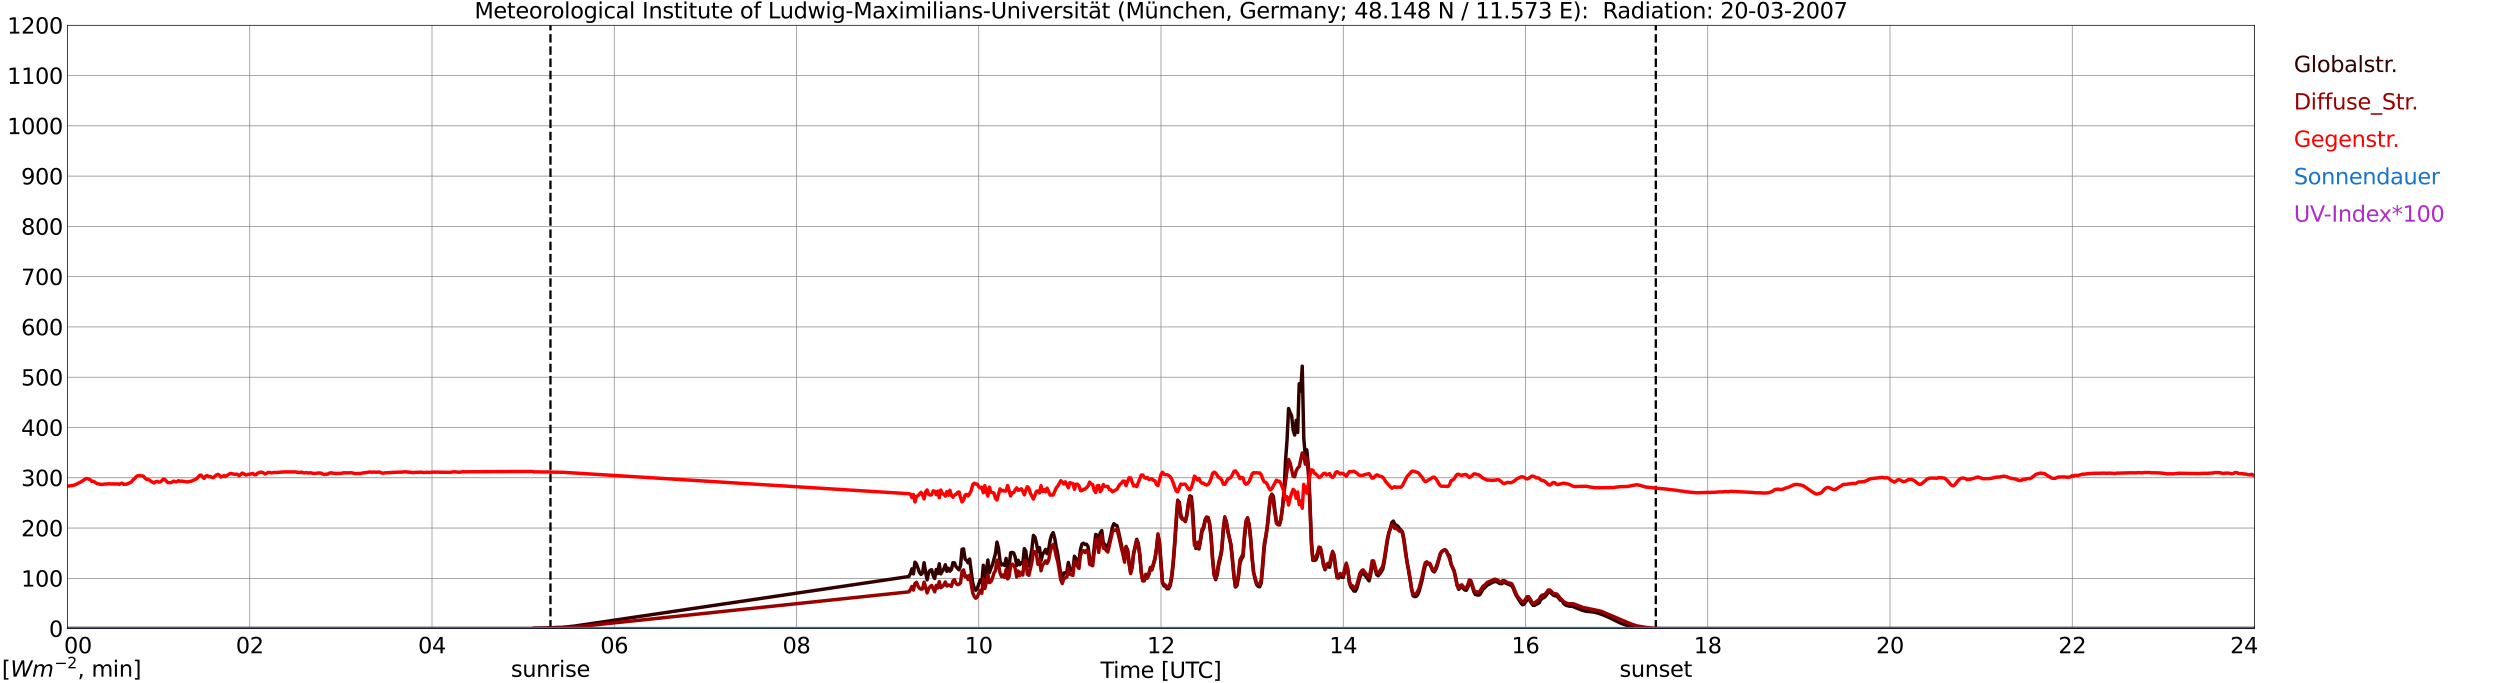 <?xml version="1.0" encoding="utf-8" standalone="no"?>
<!DOCTYPE svg PUBLIC "-//W3C//DTD SVG 1.1//EN"
  "http://www.w3.org/Graphics/SVG/1.1/DTD/svg11.dtd">
<svg xmlns:xlink="http://www.w3.org/1999/xlink" width="1085.4pt" height="296.64pt" viewBox="0 0 1085.4 296.64" xmlns="http://www.w3.org/2000/svg" version="1.1">
 <defs>
  <style type="text/css">*{stroke-linejoin: round; stroke-linecap: butt}</style>
 </defs>
 <g id="figure_1">
  <g id="patch_1">
   <path d="M 0 296.64 
L 1085.4 296.64 
L 1085.4 0 
L 0 0 
z
" style="fill: #ffffff"/>
  </g>
  <g id="axes_1">
   <g id="patch_2">
    <path d="M 29.306 272.909 
L 978.814 272.909 
L 978.814 10.976 
L 29.306 10.976 
z
" style="fill: #ffffff"/>
   </g>
   <g id="patch_3">
    <path d="M 978.814 272.909 
L 978.814 272.909 
L 978.814 10.976 
L 978.814 10.976 
z
" clip-path="url(#pbc83a7a76a)" style="fill: #d3d3d3; opacity: 0.25; stroke: #d3d3d3; stroke-linejoin: miter"/>
   </g>
   <g id="matplotlib.axis_1">
    <g id="xtick_1">
     <g id="line2d_1">
      <path d="M 29.306 272.909 
L 29.306 10.976 
" clip-path="url(#pbc83a7a76a)" style="fill: none; stroke: #808080; stroke-width: 0.3; stroke-linecap: square"/>
     </g>
     <g id="line2d_2"/>
     <g id="text_1">
      <!--    00 -->
      <g transform="translate(18.733 283.627) scale(0.095 -0.095)">
       <defs>
        <path id="DejaVuSans-20" transform="scale(0.016)"/>
        <path id="DejaVuSans-30" d="M 2034 4250 
Q 1547 4250 1301 3770 
Q 1056 3291 1056 2328 
Q 1056 1369 1301 889 
Q 1547 409 2034 409 
Q 2525 409 2770 889 
Q 3016 1369 3016 2328 
Q 3016 3291 2770 3770 
Q 2525 4250 2034 4250 
z
M 2034 4750 
Q 2819 4750 3233 4129 
Q 3647 3509 3647 2328 
Q 3647 1150 3233 529 
Q 2819 -91 2034 -91 
Q 1250 -91 836 529 
Q 422 1150 422 2328 
Q 422 3509 836 4129 
Q 1250 4750 2034 4750 
z
" transform="scale(0.016)"/>
       </defs>
       <use xlink:href="#DejaVuSans-20"/>
       <use xlink:href="#DejaVuSans-20" transform="translate(31.787 0)"/>
       <use xlink:href="#DejaVuSans-20" transform="translate(63.574 0)"/>
       <use xlink:href="#DejaVuSans-30" transform="translate(95.361 0)"/>
       <use xlink:href="#DejaVuSans-30" transform="translate(158.984 0)"/>
      </g>
     </g>
    </g>
    <g id="xtick_2">
     <g id="line2d_3">
      <path d="M 108.431 272.909 
L 108.431 10.976 
" clip-path="url(#pbc83a7a76a)" style="fill: none; stroke: #808080; stroke-width: 0.3; stroke-linecap: square"/>
     </g>
     <g id="line2d_4"/>
     <g id="text_2">
      <!-- 02 -->
      <g transform="translate(102.387 283.627) scale(0.095 -0.095)">
       <defs>
        <path id="DejaVuSans-32" d="M 1228 531 
L 3431 531 
L 3431 0 
L 469 0 
L 469 531 
Q 828 903 1448 1529 
Q 2069 2156 2228 2338 
Q 2531 2678 2651 2914 
Q 2772 3150 2772 3378 
Q 2772 3750 2511 3984 
Q 2250 4219 1831 4219 
Q 1534 4219 1204 4116 
Q 875 4013 500 3803 
L 500 4441 
Q 881 4594 1212 4672 
Q 1544 4750 1819 4750 
Q 2544 4750 2975 4387 
Q 3406 4025 3406 3419 
Q 3406 3131 3298 2873 
Q 3191 2616 2906 2266 
Q 2828 2175 2409 1742 
Q 1991 1309 1228 531 
z
" transform="scale(0.016)"/>
       </defs>
       <use xlink:href="#DejaVuSans-30"/>
       <use xlink:href="#DejaVuSans-32" transform="translate(63.623 0)"/>
      </g>
     </g>
    </g>
    <g id="xtick_3">
     <g id="line2d_5">
      <path d="M 187.557 272.909 
L 187.557 10.976 
" clip-path="url(#pbc83a7a76a)" style="fill: none; stroke: #808080; stroke-width: 0.3; stroke-linecap: square"/>
     </g>
     <g id="line2d_6"/>
     <g id="text_3">
      <!-- 04 -->
      <g transform="translate(181.513 283.627) scale(0.095 -0.095)">
       <defs>
        <path id="DejaVuSans-34" d="M 2419 4116 
L 825 1625 
L 2419 1625 
L 2419 4116 
z
M 2253 4666 
L 3047 4666 
L 3047 1625 
L 3713 1625 
L 3713 1100 
L 3047 1100 
L 3047 0 
L 2419 0 
L 2419 1100 
L 313 1100 
L 313 1709 
L 2253 4666 
z
" transform="scale(0.016)"/>
       </defs>
       <use xlink:href="#DejaVuSans-30"/>
       <use xlink:href="#DejaVuSans-34" transform="translate(63.623 0)"/>
      </g>
     </g>
    </g>
    <g id="xtick_4">
     <g id="line2d_7">
      <path d="M 266.683 272.909 
L 266.683 10.976 
" clip-path="url(#pbc83a7a76a)" style="fill: none; stroke: #808080; stroke-width: 0.3; stroke-linecap: square"/>
     </g>
     <g id="line2d_8"/>
     <g id="text_4">
      <!-- 06 -->
      <g transform="translate(260.638 283.627) scale(0.095 -0.095)">
       <defs>
        <path id="DejaVuSans-36" d="M 2113 2584 
Q 1688 2584 1439 2293 
Q 1191 2003 1191 1497 
Q 1191 994 1439 701 
Q 1688 409 2113 409 
Q 2538 409 2786 701 
Q 3034 994 3034 1497 
Q 3034 2003 2786 2293 
Q 2538 2584 2113 2584 
z
M 3366 4563 
L 3366 3988 
Q 3128 4100 2886 4159 
Q 2644 4219 2406 4219 
Q 1781 4219 1451 3797 
Q 1122 3375 1075 2522 
Q 1259 2794 1537 2939 
Q 1816 3084 2150 3084 
Q 2853 3084 3261 2657 
Q 3669 2231 3669 1497 
Q 3669 778 3244 343 
Q 2819 -91 2113 -91 
Q 1303 -91 875 529 
Q 447 1150 447 2328 
Q 447 3434 972 4092 
Q 1497 4750 2381 4750 
Q 2619 4750 2861 4703 
Q 3103 4656 3366 4563 
z
" transform="scale(0.016)"/>
       </defs>
       <use xlink:href="#DejaVuSans-30"/>
       <use xlink:href="#DejaVuSans-36" transform="translate(63.623 0)"/>
      </g>
     </g>
    </g>
    <g id="xtick_5">
     <g id="line2d_9">
      <path d="M 345.808 272.909 
L 345.808 10.976 
" clip-path="url(#pbc83a7a76a)" style="fill: none; stroke: #808080; stroke-width: 0.3; stroke-linecap: square"/>
     </g>
     <g id="line2d_10"/>
     <g id="text_5">
      <!-- 08 -->
      <g transform="translate(339.764 283.627) scale(0.095 -0.095)">
       <defs>
        <path id="DejaVuSans-38" d="M 2034 2216 
Q 1584 2216 1326 1975 
Q 1069 1734 1069 1313 
Q 1069 891 1326 650 
Q 1584 409 2034 409 
Q 2484 409 2743 651 
Q 3003 894 3003 1313 
Q 3003 1734 2745 1975 
Q 2488 2216 2034 2216 
z
M 1403 2484 
Q 997 2584 770 2862 
Q 544 3141 544 3541 
Q 544 4100 942 4425 
Q 1341 4750 2034 4750 
Q 2731 4750 3128 4425 
Q 3525 4100 3525 3541 
Q 3525 3141 3298 2862 
Q 3072 2584 2669 2484 
Q 3125 2378 3379 2068 
Q 3634 1759 3634 1313 
Q 3634 634 3220 271 
Q 2806 -91 2034 -91 
Q 1263 -91 848 271 
Q 434 634 434 1313 
Q 434 1759 690 2068 
Q 947 2378 1403 2484 
z
M 1172 3481 
Q 1172 3119 1398 2916 
Q 1625 2713 2034 2713 
Q 2441 2713 2670 2916 
Q 2900 3119 2900 3481 
Q 2900 3844 2670 4047 
Q 2441 4250 2034 4250 
Q 1625 4250 1398 4047 
Q 1172 3844 1172 3481 
z
" transform="scale(0.016)"/>
       </defs>
       <use xlink:href="#DejaVuSans-30"/>
       <use xlink:href="#DejaVuSans-38" transform="translate(63.623 0)"/>
      </g>
     </g>
    </g>
    <g id="xtick_6">
     <g id="line2d_11">
      <path d="M 424.934 272.909 
L 424.934 10.976 
" clip-path="url(#pbc83a7a76a)" style="fill: none; stroke: #808080; stroke-width: 0.3; stroke-linecap: square"/>
     </g>
     <g id="line2d_12"/>
     <g id="text_6">
      <!-- 10 -->
      <g transform="translate(418.89 283.627) scale(0.095 -0.095)">
       <defs>
        <path id="DejaVuSans-31" d="M 794 531 
L 1825 531 
L 1825 4091 
L 703 3866 
L 703 4441 
L 1819 4666 
L 2450 4666 
L 2450 531 
L 3481 531 
L 3481 0 
L 794 0 
L 794 531 
z
" transform="scale(0.016)"/>
       </defs>
       <use xlink:href="#DejaVuSans-31"/>
       <use xlink:href="#DejaVuSans-30" transform="translate(63.623 0)"/>
      </g>
     </g>
    </g>
    <g id="xtick_7">
     <g id="line2d_13">
      <path d="M 504.06 272.909 
L 504.06 10.976 
" clip-path="url(#pbc83a7a76a)" style="fill: none; stroke: #808080; stroke-width: 0.3; stroke-linecap: square"/>
     </g>
     <g id="line2d_14"/>
     <g id="text_7">
      <!-- 12 -->
      <g transform="translate(498.015 283.627) scale(0.095 -0.095)">
       <use xlink:href="#DejaVuSans-31"/>
       <use xlink:href="#DejaVuSans-32" transform="translate(63.623 0)"/>
      </g>
     </g>
    </g>
    <g id="xtick_8">
     <g id="line2d_15">
      <path d="M 583.185 272.909 
L 583.185 10.976 
" clip-path="url(#pbc83a7a76a)" style="fill: none; stroke: #808080; stroke-width: 0.3; stroke-linecap: square"/>
     </g>
     <g id="line2d_16"/>
     <g id="text_8">
      <!-- 14 -->
      <g transform="translate(577.141 283.627) scale(0.095 -0.095)">
       <use xlink:href="#DejaVuSans-31"/>
       <use xlink:href="#DejaVuSans-34" transform="translate(63.623 0)"/>
      </g>
     </g>
    </g>
    <g id="xtick_9">
     <g id="line2d_17">
      <path d="M 662.311 272.909 
L 662.311 10.976 
" clip-path="url(#pbc83a7a76a)" style="fill: none; stroke: #808080; stroke-width: 0.3; stroke-linecap: square"/>
     </g>
     <g id="line2d_18"/>
     <g id="text_9">
      <!-- 16 -->
      <g transform="translate(656.267 283.627) scale(0.095 -0.095)">
       <use xlink:href="#DejaVuSans-31"/>
       <use xlink:href="#DejaVuSans-36" transform="translate(63.623 0)"/>
      </g>
     </g>
    </g>
    <g id="xtick_10">
     <g id="line2d_19">
      <path d="M 741.437 272.909 
L 741.437 10.976 
" clip-path="url(#pbc83a7a76a)" style="fill: none; stroke: #808080; stroke-width: 0.3; stroke-linecap: square"/>
     </g>
     <g id="line2d_20"/>
     <g id="text_10">
      <!-- 18 -->
      <g transform="translate(735.392 283.627) scale(0.095 -0.095)">
       <use xlink:href="#DejaVuSans-31"/>
       <use xlink:href="#DejaVuSans-38" transform="translate(63.623 0)"/>
      </g>
     </g>
    </g>
    <g id="xtick_11">
     <g id="line2d_21">
      <path d="M 820.562 272.909 
L 820.562 10.976 
" clip-path="url(#pbc83a7a76a)" style="fill: none; stroke: #808080; stroke-width: 0.3; stroke-linecap: square"/>
     </g>
     <g id="line2d_22"/>
     <g id="text_11">
      <!-- 20 -->
      <g transform="translate(814.518 283.627) scale(0.095 -0.095)">
       <use xlink:href="#DejaVuSans-32"/>
       <use xlink:href="#DejaVuSans-30" transform="translate(63.623 0)"/>
      </g>
     </g>
    </g>
    <g id="xtick_12">
     <g id="line2d_23">
      <path d="M 899.688 272.909 
L 899.688 10.976 
" clip-path="url(#pbc83a7a76a)" style="fill: none; stroke: #808080; stroke-width: 0.3; stroke-linecap: square"/>
     </g>
     <g id="line2d_24"/>
     <g id="text_12">
      <!-- 22 -->
      <g transform="translate(893.644 283.627) scale(0.095 -0.095)">
       <use xlink:href="#DejaVuSans-32"/>
       <use xlink:href="#DejaVuSans-32" transform="translate(63.623 0)"/>
      </g>
     </g>
    </g>
    <g id="xtick_13">
     <g id="line2d_25">
      <path d="M 978.814 272.909 
L 978.814 10.976 
" clip-path="url(#pbc83a7a76a)" style="fill: none; stroke: #808080; stroke-width: 0.3; stroke-linecap: square"/>
     </g>
     <g id="line2d_26"/>
     <g id="text_13">
      <!-- 24    -->
      <g transform="translate(968.241 283.627) scale(0.095 -0.095)">
       <use xlink:href="#DejaVuSans-32"/>
       <use xlink:href="#DejaVuSans-34" transform="translate(63.623 0)"/>
       <use xlink:href="#DejaVuSans-20" transform="translate(127.246 0)"/>
       <use xlink:href="#DejaVuSans-20" transform="translate(159.033 0)"/>
       <use xlink:href="#DejaVuSans-20" transform="translate(190.82 0)"/>
      </g>
     </g>
    </g>
    <g id="text_14">
     <!-- Time [UTC] -->
     <g transform="translate(477.806 294.322) scale(0.095 -0.095)">
      <defs>
       <path id="DejaVuSans-54" d="M -19 4666 
L 3928 4666 
L 3928 4134 
L 2272 4134 
L 2272 0 
L 1638 0 
L 1638 4134 
L -19 4134 
L -19 4666 
z
" transform="scale(0.016)"/>
       <path id="DejaVuSans-69" d="M 603 3500 
L 1178 3500 
L 1178 0 
L 603 0 
L 603 3500 
z
M 603 4863 
L 1178 4863 
L 1178 4134 
L 603 4134 
L 603 4863 
z
" transform="scale(0.016)"/>
       <path id="DejaVuSans-6d" d="M 3328 2828 
Q 3544 3216 3844 3400 
Q 4144 3584 4550 3584 
Q 5097 3584 5394 3201 
Q 5691 2819 5691 2113 
L 5691 0 
L 5113 0 
L 5113 2094 
Q 5113 2597 4934 2840 
Q 4756 3084 4391 3084 
Q 3944 3084 3684 2787 
Q 3425 2491 3425 1978 
L 3425 0 
L 2847 0 
L 2847 2094 
Q 2847 2600 2669 2842 
Q 2491 3084 2119 3084 
Q 1678 3084 1418 2786 
Q 1159 2488 1159 1978 
L 1159 0 
L 581 0 
L 581 3500 
L 1159 3500 
L 1159 2956 
Q 1356 3278 1631 3431 
Q 1906 3584 2284 3584 
Q 2666 3584 2933 3390 
Q 3200 3197 3328 2828 
z
" transform="scale(0.016)"/>
       <path id="DejaVuSans-65" d="M 3597 1894 
L 3597 1613 
L 953 1613 
Q 991 1019 1311 708 
Q 1631 397 2203 397 
Q 2534 397 2845 478 
Q 3156 559 3463 722 
L 3463 178 
Q 3153 47 2828 -22 
Q 2503 -91 2169 -91 
Q 1331 -91 842 396 
Q 353 884 353 1716 
Q 353 2575 817 3079 
Q 1281 3584 2069 3584 
Q 2775 3584 3186 3129 
Q 3597 2675 3597 1894 
z
M 3022 2063 
Q 3016 2534 2758 2815 
Q 2500 3097 2075 3097 
Q 1594 3097 1305 2825 
Q 1016 2553 972 2059 
L 3022 2063 
z
" transform="scale(0.016)"/>
       <path id="DejaVuSans-5b" d="M 550 4863 
L 1875 4863 
L 1875 4416 
L 1125 4416 
L 1125 -397 
L 1875 -397 
L 1875 -844 
L 550 -844 
L 550 4863 
z
" transform="scale(0.016)"/>
       <path id="DejaVuSans-55" d="M 556 4666 
L 1191 4666 
L 1191 1831 
Q 1191 1081 1462 751 
Q 1734 422 2344 422 
Q 2950 422 3222 751 
Q 3494 1081 3494 1831 
L 3494 4666 
L 4128 4666 
L 4128 1753 
Q 4128 841 3676 375 
Q 3225 -91 2344 -91 
Q 1459 -91 1007 375 
Q 556 841 556 1753 
L 556 4666 
z
" transform="scale(0.016)"/>
       <path id="DejaVuSans-43" d="M 4122 4306 
L 4122 3641 
Q 3803 3938 3442 4084 
Q 3081 4231 2675 4231 
Q 1875 4231 1450 3742 
Q 1025 3253 1025 2328 
Q 1025 1406 1450 917 
Q 1875 428 2675 428 
Q 3081 428 3442 575 
Q 3803 722 4122 1019 
L 4122 359 
Q 3791 134 3420 21 
Q 3050 -91 2638 -91 
Q 1578 -91 968 557 
Q 359 1206 359 2328 
Q 359 3453 968 4101 
Q 1578 4750 2638 4750 
Q 3056 4750 3426 4639 
Q 3797 4528 4122 4306 
z
" transform="scale(0.016)"/>
       <path id="DejaVuSans-5d" d="M 1947 4863 
L 1947 -844 
L 622 -844 
L 622 -397 
L 1369 -397 
L 1369 4416 
L 622 4416 
L 622 4863 
L 1947 4863 
z
" transform="scale(0.016)"/>
      </defs>
      <use xlink:href="#DejaVuSans-54"/>
      <use xlink:href="#DejaVuSans-69" transform="translate(57.959 0)"/>
      <use xlink:href="#DejaVuSans-6d" transform="translate(85.742 0)"/>
      <use xlink:href="#DejaVuSans-65" transform="translate(183.154 0)"/>
      <use xlink:href="#DejaVuSans-20" transform="translate(244.678 0)"/>
      <use xlink:href="#DejaVuSans-5b" transform="translate(276.465 0)"/>
      <use xlink:href="#DejaVuSans-55" transform="translate(315.479 0)"/>
      <use xlink:href="#DejaVuSans-54" transform="translate(388.672 0)"/>
      <use xlink:href="#DejaVuSans-43" transform="translate(443.881 0)"/>
      <use xlink:href="#DejaVuSans-5d" transform="translate(513.705 0)"/>
     </g>
    </g>
   </g>
   <g id="matplotlib.axis_2">
    <g id="ytick_1">
     <g id="line2d_27">
      <path d="M 29.306 272.909 
L 978.814 272.909 
" clip-path="url(#pbc83a7a76a)" style="fill: none; stroke: #808080; stroke-width: 0.3; stroke-linecap: square"/>
     </g>
     <g id="line2d_28"/>
     <g id="text_15">
      <!-- 0 -->
      <g transform="translate(21.261 276.518) scale(0.095 -0.095)">
       <use xlink:href="#DejaVuSans-30"/>
      </g>
     </g>
    </g>
    <g id="ytick_2">
     <g id="line2d_29">
      <path d="M 29.306 251.081 
L 978.814 251.081 
" clip-path="url(#pbc83a7a76a)" style="fill: none; stroke: #808080; stroke-width: 0.3; stroke-linecap: square"/>
     </g>
     <g id="line2d_30"/>
     <g id="text_16">
      <!-- 100 -->
      <g transform="translate(9.173 254.69) scale(0.095 -0.095)">
       <use xlink:href="#DejaVuSans-31"/>
       <use xlink:href="#DejaVuSans-30" transform="translate(63.623 0)"/>
       <use xlink:href="#DejaVuSans-30" transform="translate(127.246 0)"/>
      </g>
     </g>
    </g>
    <g id="ytick_3">
     <g id="line2d_31">
      <path d="M 29.306 229.253 
L 978.814 229.253 
" clip-path="url(#pbc83a7a76a)" style="fill: none; stroke: #808080; stroke-width: 0.3; stroke-linecap: square"/>
     </g>
     <g id="line2d_32"/>
     <g id="text_17">
      <!-- 200 -->
      <g transform="translate(9.173 232.863) scale(0.095 -0.095)">
       <use xlink:href="#DejaVuSans-32"/>
       <use xlink:href="#DejaVuSans-30" transform="translate(63.623 0)"/>
       <use xlink:href="#DejaVuSans-30" transform="translate(127.246 0)"/>
      </g>
     </g>
    </g>
    <g id="ytick_4">
     <g id="line2d_33">
      <path d="M 29.306 207.426 
L 978.814 207.426 
" clip-path="url(#pbc83a7a76a)" style="fill: none; stroke: #808080; stroke-width: 0.3; stroke-linecap: square"/>
     </g>
     <g id="line2d_34"/>
     <g id="text_18">
      <!-- 300 -->
      <g transform="translate(9.173 211.035) scale(0.095 -0.095)">
       <defs>
        <path id="DejaVuSans-33" d="M 2597 2516 
Q 3050 2419 3304 2112 
Q 3559 1806 3559 1356 
Q 3559 666 3084 287 
Q 2609 -91 1734 -91 
Q 1441 -91 1130 -33 
Q 819 25 488 141 
L 488 750 
Q 750 597 1062 519 
Q 1375 441 1716 441 
Q 2309 441 2620 675 
Q 2931 909 2931 1356 
Q 2931 1769 2642 2001 
Q 2353 2234 1838 2234 
L 1294 2234 
L 1294 2753 
L 1863 2753 
Q 2328 2753 2575 2939 
Q 2822 3125 2822 3475 
Q 2822 3834 2567 4026 
Q 2313 4219 1838 4219 
Q 1578 4219 1281 4162 
Q 984 4106 628 3988 
L 628 4550 
Q 988 4650 1302 4700 
Q 1616 4750 1894 4750 
Q 2613 4750 3031 4423 
Q 3450 4097 3450 3541 
Q 3450 3153 3228 2886 
Q 3006 2619 2597 2516 
z
" transform="scale(0.016)"/>
       </defs>
       <use xlink:href="#DejaVuSans-33"/>
       <use xlink:href="#DejaVuSans-30" transform="translate(63.623 0)"/>
       <use xlink:href="#DejaVuSans-30" transform="translate(127.246 0)"/>
      </g>
     </g>
    </g>
    <g id="ytick_5">
     <g id="line2d_35">
      <path d="M 29.306 185.598 
L 978.814 185.598 
" clip-path="url(#pbc83a7a76a)" style="fill: none; stroke: #808080; stroke-width: 0.3; stroke-linecap: square"/>
     </g>
     <g id="line2d_36"/>
     <g id="text_19">
      <!-- 400 -->
      <g transform="translate(9.173 189.207) scale(0.095 -0.095)">
       <use xlink:href="#DejaVuSans-34"/>
       <use xlink:href="#DejaVuSans-30" transform="translate(63.623 0)"/>
       <use xlink:href="#DejaVuSans-30" transform="translate(127.246 0)"/>
      </g>
     </g>
    </g>
    <g id="ytick_6">
     <g id="line2d_37">
      <path d="M 29.306 163.77 
L 978.814 163.77 
" clip-path="url(#pbc83a7a76a)" style="fill: none; stroke: #808080; stroke-width: 0.3; stroke-linecap: square"/>
     </g>
     <g id="line2d_38"/>
     <g id="text_20">
      <!-- 500 -->
      <g transform="translate(9.173 167.379) scale(0.095 -0.095)">
       <defs>
        <path id="DejaVuSans-35" d="M 691 4666 
L 3169 4666 
L 3169 4134 
L 1269 4134 
L 1269 2991 
Q 1406 3038 1543 3061 
Q 1681 3084 1819 3084 
Q 2600 3084 3056 2656 
Q 3513 2228 3513 1497 
Q 3513 744 3044 326 
Q 2575 -91 1722 -91 
Q 1428 -91 1123 -41 
Q 819 9 494 109 
L 494 744 
Q 775 591 1075 516 
Q 1375 441 1709 441 
Q 2250 441 2565 725 
Q 2881 1009 2881 1497 
Q 2881 1984 2565 2268 
Q 2250 2553 1709 2553 
Q 1456 2553 1204 2497 
Q 953 2441 691 2322 
L 691 4666 
z
" transform="scale(0.016)"/>
       </defs>
       <use xlink:href="#DejaVuSans-35"/>
       <use xlink:href="#DejaVuSans-30" transform="translate(63.623 0)"/>
       <use xlink:href="#DejaVuSans-30" transform="translate(127.246 0)"/>
      </g>
     </g>
    </g>
    <g id="ytick_7">
     <g id="line2d_39">
      <path d="M 29.306 141.942 
L 978.814 141.942 
" clip-path="url(#pbc83a7a76a)" style="fill: none; stroke: #808080; stroke-width: 0.3; stroke-linecap: square"/>
     </g>
     <g id="line2d_40"/>
     <g id="text_21">
      <!-- 600 -->
      <g transform="translate(9.173 145.551) scale(0.095 -0.095)">
       <use xlink:href="#DejaVuSans-36"/>
       <use xlink:href="#DejaVuSans-30" transform="translate(63.623 0)"/>
       <use xlink:href="#DejaVuSans-30" transform="translate(127.246 0)"/>
      </g>
     </g>
    </g>
    <g id="ytick_8">
     <g id="line2d_41">
      <path d="M 29.306 120.114 
L 978.814 120.114 
" clip-path="url(#pbc83a7a76a)" style="fill: none; stroke: #808080; stroke-width: 0.3; stroke-linecap: square"/>
     </g>
     <g id="line2d_42"/>
     <g id="text_22">
      <!-- 700 -->
      <g transform="translate(9.173 123.724) scale(0.095 -0.095)">
       <defs>
        <path id="DejaVuSans-37" d="M 525 4666 
L 3525 4666 
L 3525 4397 
L 1831 0 
L 1172 0 
L 2766 4134 
L 525 4134 
L 525 4666 
z
" transform="scale(0.016)"/>
       </defs>
       <use xlink:href="#DejaVuSans-37"/>
       <use xlink:href="#DejaVuSans-30" transform="translate(63.623 0)"/>
       <use xlink:href="#DejaVuSans-30" transform="translate(127.246 0)"/>
      </g>
     </g>
    </g>
    <g id="ytick_9">
     <g id="line2d_43">
      <path d="M 29.306 98.287 
L 978.814 98.287 
" clip-path="url(#pbc83a7a76a)" style="fill: none; stroke: #808080; stroke-width: 0.3; stroke-linecap: square"/>
     </g>
     <g id="line2d_44"/>
     <g id="text_23">
      <!-- 800 -->
      <g transform="translate(9.173 101.896) scale(0.095 -0.095)">
       <use xlink:href="#DejaVuSans-38"/>
       <use xlink:href="#DejaVuSans-30" transform="translate(63.623 0)"/>
       <use xlink:href="#DejaVuSans-30" transform="translate(127.246 0)"/>
      </g>
     </g>
    </g>
    <g id="ytick_10">
     <g id="line2d_45">
      <path d="M 29.306 76.459 
L 978.814 76.459 
" clip-path="url(#pbc83a7a76a)" style="fill: none; stroke: #808080; stroke-width: 0.3; stroke-linecap: square"/>
     </g>
     <g id="line2d_46"/>
     <g id="text_24">
      <!-- 900 -->
      <g transform="translate(9.173 80.068) scale(0.095 -0.095)">
       <defs>
        <path id="DejaVuSans-39" d="M 703 97 
L 703 672 
Q 941 559 1184 500 
Q 1428 441 1663 441 
Q 2288 441 2617 861 
Q 2947 1281 2994 2138 
Q 2813 1869 2534 1725 
Q 2256 1581 1919 1581 
Q 1219 1581 811 2004 
Q 403 2428 403 3163 
Q 403 3881 828 4315 
Q 1253 4750 1959 4750 
Q 2769 4750 3195 4129 
Q 3622 3509 3622 2328 
Q 3622 1225 3098 567 
Q 2575 -91 1691 -91 
Q 1453 -91 1209 -44 
Q 966 3 703 97 
z
M 1959 2075 
Q 2384 2075 2632 2365 
Q 2881 2656 2881 3163 
Q 2881 3666 2632 3958 
Q 2384 4250 1959 4250 
Q 1534 4250 1286 3958 
Q 1038 3666 1038 3163 
Q 1038 2656 1286 2365 
Q 1534 2075 1959 2075 
z
" transform="scale(0.016)"/>
       </defs>
       <use xlink:href="#DejaVuSans-39"/>
       <use xlink:href="#DejaVuSans-30" transform="translate(63.623 0)"/>
       <use xlink:href="#DejaVuSans-30" transform="translate(127.246 0)"/>
      </g>
     </g>
    </g>
    <g id="ytick_11">
     <g id="line2d_47">
      <path d="M 29.306 54.631 
L 978.814 54.631 
" clip-path="url(#pbc83a7a76a)" style="fill: none; stroke: #808080; stroke-width: 0.3; stroke-linecap: square"/>
     </g>
     <g id="line2d_48"/>
     <g id="text_25">
      <!-- 1000 -->
      <g transform="translate(3.128 58.24) scale(0.095 -0.095)">
       <use xlink:href="#DejaVuSans-31"/>
       <use xlink:href="#DejaVuSans-30" transform="translate(63.623 0)"/>
       <use xlink:href="#DejaVuSans-30" transform="translate(127.246 0)"/>
       <use xlink:href="#DejaVuSans-30" transform="translate(190.869 0)"/>
      </g>
     </g>
    </g>
    <g id="ytick_12">
     <g id="line2d_49">
      <path d="M 29.306 32.803 
L 978.814 32.803 
" clip-path="url(#pbc83a7a76a)" style="fill: none; stroke: #808080; stroke-width: 0.3; stroke-linecap: square"/>
     </g>
     <g id="line2d_50"/>
     <g id="text_26">
      <!-- 1100 -->
      <g transform="translate(3.128 36.413) scale(0.095 -0.095)">
       <use xlink:href="#DejaVuSans-31"/>
       <use xlink:href="#DejaVuSans-31" transform="translate(63.623 0)"/>
       <use xlink:href="#DejaVuSans-30" transform="translate(127.246 0)"/>
       <use xlink:href="#DejaVuSans-30" transform="translate(190.869 0)"/>
      </g>
     </g>
    </g>
    <g id="ytick_13">
     <g id="line2d_51">
      <path d="M 29.306 10.976 
L 978.814 10.976 
" clip-path="url(#pbc83a7a76a)" style="fill: none; stroke: #808080; stroke-width: 0.3; stroke-linecap: square"/>
     </g>
     <g id="line2d_52"/>
     <g id="text_27">
      <!-- 1200 -->
      <g transform="translate(3.128 14.585) scale(0.095 -0.095)">
       <use xlink:href="#DejaVuSans-31"/>
       <use xlink:href="#DejaVuSans-32" transform="translate(63.623 0)"/>
       <use xlink:href="#DejaVuSans-30" transform="translate(127.246 0)"/>
       <use xlink:href="#DejaVuSans-30" transform="translate(190.869 0)"/>
      </g>
     </g>
    </g>
   </g>
   <g id="line2d_53">
    <path d="M 238.989 272.909 
L 238.989 10.976 
" clip-path="url(#pbc83a7a76a)" style="fill: none; stroke-dasharray: 3.7,1.6; stroke-dashoffset: 0; stroke: #000000"/>
   </g>
   <g id="line2d_54">
    <path d="M 718.886 272.909 
L 718.886 10.976 
" clip-path="url(#pbc83a7a76a)" style="fill: none; stroke-dasharray: 3.7,1.6; stroke-dashoffset: 0; stroke: #000000"/>
   </g>
   <g id="line2d_55">
    <path d="M 29.306 272.909 
L 231.076 272.909 
L 231.736 272.739 
L 236.351 272.656 
L 238.989 272.533 
L 239.648 272.575 
L 241.626 272.409 
L 244.264 272.37 
L 244.923 272.245 
L 246.242 272.164 
L 249.539 271.796 
L 394.603 250.304 
L 395.262 249.034 
L 395.921 246.945 
L 396.581 249.156 
L 397.24 244.079 
L 397.899 244.856 
L 399.218 248.584 
L 399.878 249.402 
L 400.537 248.706 
L 401.196 244.323 
L 401.856 248.379 
L 402.515 251.736 
L 403.175 248.584 
L 403.834 247.6 
L 404.493 247.355 
L 405.153 249.852 
L 405.812 251.164 
L 406.471 247.231 
L 407.131 249.034 
L 407.79 244.775 
L 408.45 249.156 
L 409.768 247.028 
L 410.428 245.183 
L 411.087 248.051 
L 411.746 246.698 
L 412.406 247.968 
L 413.065 247.272 
L 413.725 244.284 
L 414.384 244.365 
L 415.043 246.004 
L 416.362 247.394 
L 417.022 245.471 
L 417.681 238.467 
L 418.34 238.303 
L 419 242.767 
L 419.659 243.26 
L 420.318 244.365 
L 420.978 242.728 
L 422.297 252.923 
L 422.956 255.217 
L 423.615 256.283 
L 424.275 255.667 
L 424.934 253.539 
L 425.593 251.819 
L 426.253 252.965 
L 426.912 245.43 
L 427.572 251.328 
L 428.231 247.927 
L 428.89 243.136 
L 429.55 248.623 
L 430.209 246.739 
L 430.869 245.266 
L 432.187 240.311 
L 432.847 235.354 
L 433.506 238.017 
L 434.165 243.463 
L 434.825 245.308 
L 435.484 244.897 
L 436.144 245.511 
L 436.803 242.439 
L 437.462 247.477 
L 438.122 245.716 
L 438.781 239.984 
L 439.44 239.82 
L 440.1 240.106 
L 440.759 241.868 
L 441.419 245.552 
L 442.078 243.26 
L 442.737 245.183 
L 443.397 244.284 
L 444.056 244.611 
L 444.716 238.181 
L 445.375 239.246 
L 446.034 245.388 
L 446.694 245.716 
L 448.012 238.264 
L 448.672 232.447 
L 449.331 233.184 
L 449.991 235.887 
L 450.65 239.451 
L 451.309 237.77 
L 451.969 243.463 
L 452.628 240.639 
L 453.287 239.779 
L 453.947 238.508 
L 454.606 240.392 
L 455.266 238.591 
L 455.925 234.536 
L 456.584 232.283 
L 457.244 231.22 
L 457.903 233.595 
L 458.563 237.443 
L 459.222 240.556 
L 460.541 249.483 
L 461.2 251.123 
L 461.859 248.748 
L 462.519 248.665 
L 463.178 248.337 
L 463.838 244.201 
L 464.497 246.822 
L 465.156 247.724 
L 465.816 247.436 
L 466.475 241.499 
L 467.134 242.439 
L 467.794 243.874 
L 468.453 243.668 
L 469.113 238.427 
L 469.772 236.175 
L 470.431 235.847 
L 471.091 236.38 
L 471.75 236.297 
L 472.409 237.362 
L 473.069 242.645 
L 473.728 243.341 
L 474.388 243.546 
L 475.706 232.039 
L 476.366 232.366 
L 477.025 236.871 
L 477.685 231.301 
L 478.344 230.36 
L 479.003 235.684 
L 480.322 236.993 
L 480.981 237.567 
L 482.3 232.324 
L 482.96 228.884 
L 483.619 227.37 
L 484.278 227.944 
L 484.938 228.188 
L 485.597 230.687 
L 486.916 236.871 
L 488.235 242.891 
L 488.894 237.526 
L 489.553 238.63 
L 490.213 244.079 
L 490.872 248.46 
L 491.532 246.043 
L 492.191 240.187 
L 493.51 234.167 
L 494.169 235.847 
L 494.828 240.556 
L 495.488 248.215 
L 496.147 252.063 
L 496.807 252.146 
L 497.466 249.688 
L 498.125 250.917 
L 498.785 249.525 
L 499.444 246.986 
L 500.103 247.436 
L 501.422 242.931 
L 502.082 238.836 
L 502.741 232.366 
L 503.4 235.479 
L 504.719 252.923 
L 505.379 254.399 
L 506.038 254.726 
L 506.697 255.628 
L 507.357 255.586 
L 508.016 254.357 
L 508.675 251.164 
L 509.335 245.347 
L 509.994 236.993 
L 511.313 218.195 
L 511.972 217.992 
L 512.632 223.397 
L 513.291 225.117 
L 513.95 225.65 
L 514.61 226.346 
L 515.269 223.888 
L 515.929 218.975 
L 516.588 215.288 
L 517.247 215.615 
L 517.907 222.251 
L 518.566 234.577 
L 519.226 238.1 
L 519.885 236.175 
L 520.544 238.345 
L 521.204 234.863 
L 521.863 230.768 
L 522.522 229.458 
L 523.182 226.387 
L 523.841 224.953 
L 524.501 224.707 
L 525.16 227.247 
L 525.819 232.899 
L 526.479 242.603 
L 527.138 249.402 
L 527.797 251.655 
L 528.457 249.566 
L 529.116 245.347 
L 529.776 242.564 
L 530.435 239.163 
L 531.094 230.851 
L 531.754 225.158 
L 532.413 226.387 
L 533.073 230.399 
L 534.391 236.256 
L 535.051 242.195 
L 535.71 249.894 
L 536.369 254.89 
L 537.029 254.235 
L 537.688 250.631 
L 538.348 244.406 
L 539.007 242.767 
L 539.666 241.662 
L 540.326 233.39 
L 540.985 227.164 
L 541.644 225.2 
L 542.304 227.575 
L 542.963 233.431 
L 543.623 241.907 
L 544.282 248.665 
L 544.941 251.572 
L 545.601 253.866 
L 546.26 254.563 
L 546.919 254.768 
L 547.579 253.17 
L 548.238 246.043 
L 548.898 237.567 
L 550.216 229.048 
L 551.535 216.517 
L 552.195 214.552 
L 552.854 215.576 
L 553.513 221.635 
L 554.173 226.387 
L 554.832 227.533 
L 555.491 227.902 
L 556.151 225.364 
L 556.81 220.448 
L 557.47 213.526 
L 558.129 199.971 
L 558.788 191.004 
L 559.448 177.367 
L 560.107 179.087 
L 560.766 180.438 
L 561.426 186.663 
L 562.085 188.874 
L 562.745 182.485 
L 563.404 187.767 
L 564.063 166.597 
L 564.723 169.832 
L 565.382 158.979 
L 566.042 190.225 
L 566.701 197.843 
L 567.36 195.305 
L 568.02 202.102 
L 568.679 216.517 
L 569.338 234.086 
L 569.998 243.219 
L 570.657 243.341 
L 571.317 243.055 
L 571.976 241.416 
L 572.635 238.877 
L 573.295 238.386 
L 573.954 241.293 
L 574.613 245.102 
L 575.273 247.355 
L 575.932 246.043 
L 576.592 245.757 
L 577.251 246.29 
L 577.91 243.136 
L 578.57 240.802 
L 579.229 241.662 
L 579.889 246.903 
L 580.548 250.795 
L 581.207 250.959 
L 581.867 250.099 
L 582.526 250.59 
L 583.185 250.671 
L 584.504 245.43 
L 585.164 247.641 
L 585.823 252.843 
L 586.482 254.849 
L 587.142 255.545 
L 587.801 256.61 
L 588.46 256.651 
L 589.12 255.381 
L 590.439 250.548 
L 591.098 249.197 
L 591.757 248.584 
L 594.395 252.188 
L 595.054 249.566 
L 595.714 245.347 
L 596.373 244.856 
L 597.692 249.444 
L 598.351 249.974 
L 599.67 248.337 
L 600.329 247.191 
L 600.989 243.996 
L 602.307 235.19 
L 602.967 231.547 
L 603.626 229.417 
L 604.286 226.837 
L 604.945 226.224 
L 605.604 227.738 
L 606.264 228.024 
L 606.923 228.476 
L 607.582 229.458 
L 608.901 230.89 
L 609.561 234.167 
L 610.879 243.874 
L 612.198 251.408 
L 612.858 255.831 
L 613.517 258.657 
L 614.176 259.026 
L 614.836 258.943 
L 615.495 258.166 
L 616.154 256.651 
L 617.473 251.694 
L 618.133 248.215 
L 618.792 245.594 
L 619.451 244.775 
L 620.77 244.939 
L 622.089 247.927 
L 622.748 248.296 
L 623.408 247.108 
L 624.067 245.308 
L 625.386 240.475 
L 626.045 239.41 
L 627.364 238.672 
L 628.023 239.205 
L 628.683 240.719 
L 629.342 241.211 
L 630.001 244.939 
L 631.32 247.968 
L 631.98 250.795 
L 632.639 254.235 
L 633.298 255.872 
L 633.958 255.217 
L 634.617 254.849 
L 635.936 256.119 
L 636.595 256.283 
L 637.255 255.095 
L 637.914 253.006 
L 638.573 253.048 
L 639.233 254.643 
L 639.892 256.937 
L 640.552 258.125 
L 641.87 258.411 
L 642.53 258.125 
L 643.848 255.872 
L 645.827 253.947 
L 646.486 253.661 
L 647.805 252.923 
L 648.464 252.637 
L 649.123 252.474 
L 649.783 252.515 
L 651.102 253.334 
L 651.761 253.456 
L 653.08 252.843 
L 656.377 254.357 
L 657.036 255.503 
L 657.695 257.265 
L 658.355 258.657 
L 660.333 261.812 
L 660.992 262.547 
L 661.652 262.383 
L 662.97 260.419 
L 663.63 260.172 
L 664.289 260.827 
L 664.949 261.934 
L 665.608 262.794 
L 666.267 262.835 
L 666.927 262.383 
L 667.586 262.098 
L 668.246 261.687 
L 668.905 260.458 
L 669.564 259.762 
L 670.224 259.517 
L 670.883 258.985 
L 672.202 257.223 
L 672.861 257.06 
L 673.521 257.551 
L 674.18 258.208 
L 674.839 258.616 
L 675.499 258.657 
L 676.158 258.985 
L 677.477 260.622 
L 678.136 260.541 
L 678.796 261.851 
L 679.455 262.547 
L 680.114 262.875 
L 681.433 263.202 
L 682.752 263.243 
L 684.071 263.818 
L 686.708 264.883 
L 688.686 265.415 
L 691.324 265.66 
L 692.643 265.906 
L 693.961 266.234 
L 695.939 266.972 
L 697.918 267.79 
L 703.852 270.656 
L 706.49 271.558 
L 710.446 272.909 
L 978.154 272.909 
L 978.154 272.909 
" clip-path="url(#pbc83a7a76a)" style="fill: none; stroke: #330000; stroke-width: 1.5; stroke-linecap: square"/>
   </g>
   <g id="line2d_56">
    <path d="M 29.306 272.909 
L 231.076 272.909 
L 231.736 272.782 
L 240.308 272.699 
L 242.945 272.614 
L 245.583 272.573 
L 247.561 272.405 
L 249.539 272.237 
L 394.603 256.957 
L 395.262 255.992 
L 395.921 254.606 
L 396.581 256.202 
L 397.24 253.347 
L 397.899 252.801 
L 398.559 254.397 
L 399.218 255.447 
L 399.878 255.783 
L 400.537 255.656 
L 401.196 252.76 
L 401.856 254.859 
L 402.515 257.42 
L 403.175 255.615 
L 403.834 254.691 
L 404.493 254.187 
L 405.812 256.957 
L 406.471 254.146 
L 407.131 255.279 
L 407.79 252.509 
L 408.45 255.152 
L 409.109 254.691 
L 409.768 253.936 
L 410.428 252.677 
L 411.087 254.438 
L 411.746 253.978 
L 412.406 254.104 
L 413.065 254.606 
L 413.725 252.214 
L 414.384 251.668 
L 415.043 253.264 
L 415.703 253.851 
L 416.362 253.683 
L 417.022 253.054 
L 417.681 248.143 
L 418.34 247.429 
L 419 250.452 
L 419.659 250.031 
L 420.318 251.627 
L 420.978 249.739 
L 422.297 257.335 
L 422.956 258.972 
L 423.615 259.729 
L 424.275 259.225 
L 424.934 257.588 
L 425.593 256.287 
L 426.253 257.588 
L 426.912 251.291 
L 427.572 255.53 
L 428.231 252.845 
L 428.89 249.485 
L 429.55 252.928 
L 430.209 252.592 
L 430.869 251.04 
L 431.528 248.815 
L 432.187 247.765 
L 432.847 243.19 
L 433.506 244.995 
L 434.165 248.73 
L 434.825 250.326 
L 435.484 249.612 
L 436.144 250.662 
L 436.803 247.261 
L 437.462 251.332 
L 438.122 250.326 
L 438.781 245.666 
L 439.44 244.91 
L 440.1 245.541 
L 440.759 246.715 
L 441.419 250.535 
L 442.078 247.933 
L 442.737 249.907 
L 443.397 248.521 
L 444.056 249.654 
L 444.716 243.609 
L 445.375 243.568 
L 446.034 249.317 
L 446.694 249.78 
L 448.012 244.114 
L 448.672 239.327 
L 449.331 239.539 
L 449.991 240.796 
L 450.65 245.037 
L 451.309 242.937 
L 451.969 247.807 
L 452.628 245.246 
L 453.287 244.659 
L 453.947 243.483 
L 454.606 244.574 
L 455.266 243.315 
L 455.925 239.79 
L 456.584 237.312 
L 457.244 236.347 
L 457.903 238.235 
L 458.563 241.553 
L 459.222 243.819 
L 460.541 251.753 
L 461.2 253.347 
L 461.859 251.164 
L 462.519 250.913 
L 463.178 250.535 
L 463.838 246.757 
L 464.497 249.317 
L 465.816 249.822 
L 466.475 243.86 
L 468.453 246.798 
L 469.113 240.964 
L 469.772 239.621 
L 470.431 239.034 
L 471.091 239.872 
L 471.75 238.866 
L 472.409 239.244 
L 473.069 244.952 
L 474.388 245.624 
L 475.706 234.374 
L 476.366 234.333 
L 477.025 239.831 
L 477.685 233.619 
L 478.344 232.444 
L 479.003 237.984 
L 479.663 238.194 
L 480.322 239.034 
L 480.981 239.663 
L 482.96 231.017 
L 483.619 230.135 
L 484.278 230.303 
L 484.938 229.758 
L 485.597 232.359 
L 486.916 238.235 
L 487.575 240.713 
L 488.235 244.07 
L 488.894 237.229 
L 489.553 239.539 
L 490.213 244.869 
L 490.872 249.025 
L 491.532 246.296 
L 492.191 240.209 
L 492.85 237.858 
L 493.51 234.71 
L 494.169 236.474 
L 494.828 240.839 
L 495.488 248.772 
L 496.147 252.172 
L 496.807 251.795 
L 497.466 249.317 
L 498.125 250.871 
L 498.785 248.94 
L 499.444 246.338 
L 500.103 247.093 
L 501.422 242.308 
L 502.082 238.111 
L 502.741 231.772 
L 503.4 235.885 
L 504.06 245.541 
L 504.719 253.096 
L 505.379 253.727 
L 506.038 254.061 
L 506.697 255.069 
L 507.357 254.774 
L 508.016 253.432 
L 508.675 249.907 
L 509.335 243.904 
L 509.994 235.256 
L 510.654 225.056 
L 511.313 217.121 
L 511.972 218.171 
L 512.632 224.552 
L 513.291 225.433 
L 513.95 225.475 
L 514.61 226.483 
L 515.269 223.377 
L 515.929 218.549 
L 516.588 215.694 
L 517.247 217.289 
L 517.907 225.811 
L 518.566 236.642 
L 519.226 237.48 
L 519.885 235.465 
L 520.544 237.858 
L 521.863 229.799 
L 522.522 228.834 
L 523.182 225.601 
L 523.841 224.425 
L 524.501 224.805 
L 525.16 227.658 
L 525.819 233.619 
L 526.479 243.692 
L 527.138 249.78 
L 527.797 251.123 
L 528.457 248.311 
L 529.116 243.987 
L 529.776 241.595 
L 530.435 238.111 
L 531.094 229.504 
L 531.754 224.342 
L 532.413 226.651 
L 533.073 230.764 
L 534.391 236.515 
L 535.71 249.907 
L 536.369 254.523 
L 537.029 253.054 
L 537.688 249.276 
L 538.348 243.064 
L 539.666 240.462 
L 540.326 231.604 
L 540.985 226.062 
L 541.644 224.72 
L 542.304 227.784 
L 542.963 233.914 
L 543.623 242.645 
L 544.282 248.689 
L 545.601 253.181 
L 546.26 253.641 
L 546.919 253.768 
L 547.579 251.753 
L 548.898 235.885 
L 549.557 232.654 
L 550.216 228.162 
L 550.876 221.277 
L 551.535 215.694 
L 552.195 214.856 
L 552.854 218.213 
L 554.173 227.197 
L 554.832 227.826 
L 555.491 227.49 
L 556.151 225.224 
L 556.81 220.186 
L 557.47 213.891 
L 559.448 199.491 
L 560.107 201.004 
L 561.426 206.753 
L 562.085 207.006 
L 562.745 204.446 
L 563.404 203.228 
L 564.063 202.597 
L 565.382 196.638 
L 566.042 197.686 
L 566.701 201.506 
L 567.36 198.736 
L 568.02 205.411 
L 568.679 218.844 
L 569.338 236.347 
L 569.998 243.232 
L 570.657 242.055 
L 571.317 241.678 
L 571.976 240.209 
L 572.635 237.522 
L 573.295 237.733 
L 573.954 240.922 
L 574.613 245.415 
L 575.273 246.884 
L 575.932 245.037 
L 576.592 244.533 
L 577.251 244.995 
L 577.91 241.636 
L 578.57 239.37 
L 579.229 240.964 
L 579.889 246.633 
L 580.548 250.786 
L 581.867 248.981 
L 582.526 249.527 
L 583.185 249.78 
L 583.845 246.715 
L 584.504 244.491 
L 585.164 247.01 
L 585.823 252.382 
L 586.482 253.978 
L 587.142 254.272 
L 587.801 255.405 
L 588.46 255.237 
L 589.12 253.768 
L 590.439 248.981 
L 591.098 247.848 
L 591.757 247.388 
L 593.736 249.907 
L 594.395 250.618 
L 595.054 247.765 
L 595.714 243.483 
L 596.373 243.524 
L 597.692 248.647 
L 598.351 249.025 
L 600.329 245.875 
L 600.989 242.601 
L 602.307 234.038 
L 602.967 231.309 
L 604.286 227.826 
L 604.945 228.413 
L 605.604 229.463 
L 606.264 229.295 
L 607.582 230.596 
L 608.242 230.262 
L 608.901 231.604 
L 609.561 235.214 
L 610.22 240.167 
L 610.879 244.114 
L 611.539 247.261 
L 612.858 255.573 
L 613.517 258.175 
L 614.836 257.712 
L 615.495 256.789 
L 616.154 255.237 
L 617.473 250.116 
L 618.133 246.715 
L 618.792 244.365 
L 619.451 243.904 
L 620.111 244.491 
L 620.77 244.574 
L 622.089 247.471 
L 622.748 247.89 
L 623.408 246.379 
L 624.067 244.491 
L 625.386 240.126 
L 626.045 239.37 
L 626.705 238.866 
L 627.364 238.74 
L 628.023 239.539 
L 629.342 242.559 
L 630.001 244.995 
L 631.32 247.765 
L 632.639 254.061 
L 633.298 255.237 
L 633.958 254.229 
L 634.617 253.892 
L 635.276 254.774 
L 635.936 255.364 
L 636.595 255.196 
L 637.255 253.892 
L 637.914 251.795 
L 638.573 252.046 
L 639.233 253.892 
L 639.892 256.075 
L 640.552 257.001 
L 641.87 257.001 
L 642.53 256.621 
L 643.848 254.523 
L 644.508 254.104 
L 645.827 252.76 
L 647.145 252.255 
L 647.805 252.046 
L 648.464 251.627 
L 649.123 251.459 
L 649.783 251.668 
L 650.442 252.046 
L 651.102 252.592 
L 651.761 252.886 
L 652.42 252.089 
L 653.08 252.046 
L 654.399 252.845 
L 655.058 253.096 
L 655.717 253.181 
L 656.377 253.473 
L 657.036 254.818 
L 658.355 258.048 
L 659.014 259.184 
L 660.333 260.694 
L 660.992 261.323 
L 661.652 261.113 
L 662.97 259.098 
L 663.63 259.057 
L 664.289 259.939 
L 664.949 261.113 
L 665.608 261.912 
L 666.267 261.868 
L 666.927 261.198 
L 668.246 260.316 
L 668.905 258.93 
L 669.564 258.343 
L 670.224 258.258 
L 670.883 257.924 
L 672.202 256.16 
L 672.861 256.16 
L 673.521 256.706 
L 674.18 257.42 
L 674.839 257.839 
L 675.499 257.756 
L 676.158 258.134 
L 677.477 259.812 
L 678.796 261.155 
L 680.114 261.868 
L 681.433 262.122 
L 682.752 262.122 
L 683.411 262.246 
L 687.368 263.759 
L 693.961 265.101 
L 695.28 265.437 
L 699.236 267.116 
L 701.215 267.956 
L 707.808 270.767 
L 710.446 271.691 
L 714.402 272.363 
L 718.358 272.782 
L 719.677 272.867 
L 721.655 272.909 
L 978.154 272.909 
L 978.154 272.909 
" clip-path="url(#pbc83a7a76a)" style="fill: none; stroke: #990000; stroke-width: 1.5; stroke-linecap: square"/>
   </g>
   <g id="line2d_57">
    <path d="M 29.306 211.051 
L 31.284 210.831 
L 32.603 210.484 
L 35.24 209.176 
L 36.559 208.279 
L 37.218 207.862 
L 37.878 207.722 
L 39.197 208.303 
L 39.856 209.001 
L 40.515 208.962 
L 41.175 209.314 
L 41.834 209.822 
L 43.812 210.35 
L 45.79 210.137 
L 46.45 210.174 
L 47.109 209.984 
L 47.768 210.115 
L 51.065 210.091 
L 51.725 210.274 
L 52.384 209.944 
L 53.043 209.779 
L 53.703 210.292 
L 55.022 210.206 
L 57 209.298 
L 57.659 208.412 
L 58.319 207.932 
L 58.978 207.129 
L 59.637 206.614 
L 60.297 206.441 
L 62.275 206.707 
L 62.934 207.539 
L 63.594 208.113 
L 64.253 208.161 
L 64.912 208.438 
L 65.572 209.004 
L 66.89 209.669 
L 67.55 209.141 
L 68.209 208.999 
L 68.869 209.318 
L 69.528 209.248 
L 70.187 208.796 
L 70.847 208.021 
L 71.506 208.117 
L 72.825 209.486 
L 74.144 209.578 
L 75.462 208.886 
L 76.122 209.119 
L 76.781 209.163 
L 77.441 208.718 
L 78.1 208.934 
L 78.759 208.877 
L 81.397 209.248 
L 83.375 208.818 
L 84.694 208.15 
L 85.353 207.88 
L 86.672 206.38 
L 87.331 206.314 
L 87.991 207.166 
L 88.65 207.677 
L 89.309 206.699 
L 89.969 206.48 
L 90.628 206.998 
L 91.288 206.862 
L 91.947 207.233 
L 92.606 207.384 
L 93.925 206.251 
L 94.584 205.95 
L 95.244 206.334 
L 95.903 207.094 
L 96.563 206.886 
L 97.222 206.5 
L 97.881 206.937 
L 98.541 206.419 
L 99.86 205.62 
L 100.519 205.625 
L 101.178 205.743 
L 101.838 205.987 
L 102.497 205.823 
L 103.156 205.933 
L 103.816 206.559 
L 105.135 205.422 
L 105.794 205.59 
L 106.453 206.168 
L 107.113 206.203 
L 107.772 205.906 
L 108.431 205.926 
L 109.75 205.537 
L 110.41 206.092 
L 111.069 206.144 
L 111.728 205.513 
L 113.047 204.987 
L 113.707 205.042 
L 114.366 205.293 
L 115.025 205.782 
L 115.685 205.557 
L 116.344 205.11 
L 117.003 205.103 
L 117.663 205.289 
L 118.322 205.284 
L 118.982 205.088 
L 119.641 205.173 
L 122.938 204.9 
L 128.213 204.904 
L 129.532 205.094 
L 130.191 205.162 
L 130.85 204.97 
L 131.51 205.223 
L 132.169 205.295 
L 132.829 205.203 
L 134.147 205.372 
L 134.807 205.243 
L 136.125 205.566 
L 137.444 205.502 
L 138.104 205.328 
L 139.422 205.404 
L 140.082 205.797 
L 140.741 206.039 
L 141.4 205.869 
L 142.06 205.887 
L 143.379 205.286 
L 144.038 205.297 
L 144.697 205.468 
L 146.016 205.564 
L 147.994 205.522 
L 149.313 205.262 
L 151.291 205.321 
L 152.61 205.236 
L 153.929 205.585 
L 156.566 205.559 
L 157.226 205.367 
L 158.544 205.236 
L 160.523 204.918 
L 161.841 205.014 
L 162.501 204.948 
L 163.16 205.059 
L 164.479 204.944 
L 165.138 205.048 
L 165.798 205.4 
L 166.457 205.43 
L 167.116 205.293 
L 171.073 205.07 
L 173.051 204.998 
L 175.029 204.955 
L 175.688 204.821 
L 179.645 205.171 
L 180.963 205.031 
L 181.623 205.092 
L 182.282 204.99 
L 184.26 205.145 
L 185.579 205.018 
L 186.238 205.118 
L 188.217 204.963 
L 195.47 205.068 
L 196.788 204.865 
L 197.448 204.828 
L 198.767 205.018 
L 199.426 205.031 
L 200.745 204.813 
L 202.063 204.828 
L 218.548 204.743 
L 221.186 204.728 
L 229.098 204.706 
L 231.076 204.677 
L 231.736 204.856 
L 237.011 204.937 
L 238.329 204.887 
L 240.308 204.992 
L 244.264 205.042 
L 245.583 205.125 
L 249.539 205.365 
L 394.603 214.345 
L 395.262 214.57 
L 395.921 216.037 
L 396.581 214.672 
L 397.24 217.927 
L 397.899 215.478 
L 398.559 215.235 
L 399.878 213.749 
L 400.537 214.799 
L 401.196 216.584 
L 401.856 213.544 
L 402.515 212.725 
L 403.175 214.598 
L 403.834 214.941 
L 404.493 214.764 
L 405.153 213.101 
L 405.812 213.264 
L 406.471 214.797 
L 407.131 213.225 
L 407.79 216.124 
L 408.45 212.751 
L 409.109 214.303 
L 409.768 214.559 
L 410.428 215.39 
L 411.087 213.47 
L 411.746 215.011 
L 412.406 212.85 
L 413.065 215.07 
L 413.725 215.888 
L 414.384 214.939 
L 415.043 214.67 
L 415.703 213.804 
L 416.362 213.579 
L 417.022 215.962 
L 417.681 217.905 
L 418.34 217.102 
L 419 214.934 
L 419.659 214.651 
L 420.318 215.342 
L 420.978 214.303 
L 421.637 213.029 
L 422.297 210.503 
L 422.956 209.805 
L 423.615 210.154 
L 424.275 210.206 
L 424.934 211.252 
L 425.593 211.854 
L 426.253 211.507 
L 426.912 213.937 
L 427.572 210.839 
L 428.231 213.472 
L 428.89 215.342 
L 429.55 211.507 
L 430.209 213.655 
L 431.528 214.057 
L 432.187 216.379 
L 432.847 217.078 
L 434.165 212.239 
L 434.825 213.127 
L 435.484 212.893 
L 436.144 213.258 
L 436.803 213.083 
L 437.462 210.787 
L 438.781 215.318 
L 439.44 213.926 
L 440.1 213.865 
L 440.759 212.631 
L 441.419 211.819 
L 442.078 212.874 
L 442.737 212.697 
L 443.397 212.193 
L 444.056 213.28 
L 444.716 214.849 
L 445.375 212.743 
L 446.034 211.304 
L 446.694 211.887 
L 447.353 214.164 
L 448.672 216.683 
L 449.991 213.295 
L 450.65 213.147 
L 451.309 214.015 
L 451.969 210.866 
L 452.628 213.415 
L 453.287 212.544 
L 453.947 213.553 
L 454.606 211.924 
L 455.925 214.934 
L 457.244 214.919 
L 458.563 211.826 
L 459.222 211.095 
L 460.541 208.694 
L 461.2 209.27 
L 461.859 210.115 
L 462.519 209.18 
L 463.838 211.793 
L 464.497 209.521 
L 465.156 209.822 
L 465.816 209.949 
L 466.475 212.433 
L 467.134 210.263 
L 467.794 210.2 
L 468.453 210.909 
L 469.113 213.037 
L 469.772 212.992 
L 470.431 212.4 
L 471.091 212.394 
L 472.409 211.007 
L 473.069 209.307 
L 473.728 210.097 
L 474.388 210.361 
L 475.047 212.867 
L 475.706 213.843 
L 476.366 210.942 
L 477.025 210.739 
L 477.685 213.518 
L 478.344 212.422 
L 479.003 210.364 
L 479.663 211.215 
L 480.322 211.296 
L 480.981 211.138 
L 481.641 212.49 
L 482.3 212.664 
L 482.96 213.539 
L 484.938 212.422 
L 485.597 211.213 
L 486.256 210.239 
L 486.916 209.737 
L 487.575 208.842 
L 488.235 208.94 
L 488.894 210.859 
L 489.553 208.956 
L 490.213 207.454 
L 490.872 207.508 
L 492.191 211.005 
L 492.85 210.739 
L 493.51 211.276 
L 495.488 206.258 
L 496.147 206.232 
L 496.807 207.266 
L 497.466 207.653 
L 498.125 207.281 
L 498.785 208.183 
L 500.103 207.842 
L 500.763 208.53 
L 501.422 208.72 
L 502.082 210.326 
L 502.741 210.815 
L 504.06 206.009 
L 504.719 205.035 
L 505.379 205.924 
L 506.038 206.074 
L 506.697 206.105 
L 507.357 206.421 
L 508.016 206.947 
L 508.675 207.96 
L 509.335 209.6 
L 510.654 213.203 
L 511.313 213.52 
L 512.632 210.147 
L 513.291 210.272 
L 514.61 210.193 
L 515.929 212.311 
L 516.588 212.623 
L 517.247 211.597 
L 517.907 209.486 
L 518.566 206.744 
L 519.226 207.356 
L 519.885 208.403 
L 520.544 207.718 
L 521.204 209.141 
L 521.863 209.783 
L 522.522 209.746 
L 523.182 210.353 
L 523.841 210.604 
L 524.501 210.32 
L 525.16 209.379 
L 525.819 207.773 
L 526.479 205.502 
L 527.138 204.994 
L 527.797 205.374 
L 529.116 207.345 
L 529.776 207.548 
L 530.435 208.441 
L 531.094 210.182 
L 531.754 210.305 
L 533.073 208 
L 534.391 207.279 
L 535.051 206.109 
L 535.71 204.691 
L 536.369 204.429 
L 537.029 205.299 
L 537.688 206.382 
L 538.348 207.827 
L 539.007 207.266 
L 539.666 207.5 
L 540.326 209.582 
L 540.985 210.239 
L 541.644 209.931 
L 542.304 209.05 
L 542.963 207.589 
L 543.623 205.771 
L 544.282 205.201 
L 544.941 205.334 
L 545.601 205.206 
L 546.26 205.382 
L 546.919 205.345 
L 547.579 206.07 
L 548.238 207.982 
L 548.898 209.281 
L 549.557 209.407 
L 550.216 210.337 
L 550.876 211.843 
L 551.535 212.741 
L 552.195 212.123 
L 554.173 208.48 
L 554.832 208.938 
L 555.491 208.958 
L 556.151 210.019 
L 557.47 213.537 
L 558.129 216.796 
L 558.788 215.665 
L 559.448 219.261 
L 560.107 216.425 
L 560.766 214.142 
L 561.426 212.459 
L 562.085 213.232 
L 562.745 216.331 
L 563.404 213.609 
L 564.063 219.088 
L 564.723 217.475 
L 565.382 220.651 
L 566.042 210.302 
L 566.701 212.682 
L 567.36 214.076 
L 568.02 209.99 
L 568.679 206.646 
L 569.338 203.981 
L 569.998 204.162 
L 570.657 205.492 
L 571.317 205.802 
L 572.635 207.242 
L 573.295 207.074 
L 574.613 205.59 
L 575.273 205.463 
L 575.932 206.232 
L 577.251 205.612 
L 577.91 206.943 
L 578.57 207.264 
L 579.229 206.672 
L 579.889 205.099 
L 580.548 204.773 
L 581.867 205.754 
L 582.526 205.444 
L 583.185 205.651 
L 583.845 206.142 
L 584.504 206.775 
L 585.823 204.741 
L 586.482 204.854 
L 587.801 204.61 
L 589.12 205.393 
L 589.779 206.129 
L 590.439 206.397 
L 591.757 206.378 
L 592.417 206.074 
L 594.395 205.627 
L 595.714 207.589 
L 596.373 207.484 
L 597.032 206.712 
L 597.692 206.166 
L 598.351 206.33 
L 599.011 206.797 
L 599.67 206.823 
L 600.329 207.188 
L 600.989 208.041 
L 601.648 209.137 
L 603.626 211.333 
L 604.286 211.957 
L 605.604 211.274 
L 606.264 211.636 
L 606.923 211.435 
L 607.582 211.538 
L 608.242 211.483 
L 608.901 210.789 
L 610.879 206.88 
L 612.198 205.498 
L 612.858 204.673 
L 613.517 204.509 
L 614.836 204.963 
L 615.495 205.103 
L 616.154 205.686 
L 616.814 206.59 
L 617.473 207.292 
L 618.133 208.434 
L 618.792 209.098 
L 619.451 208.921 
L 620.111 208.41 
L 620.77 208.104 
L 622.089 207.166 
L 622.748 207.203 
L 623.408 207.866 
L 624.067 208.877 
L 624.726 210.117 
L 625.386 210.959 
L 626.045 211.149 
L 626.705 211.095 
L 628.683 211.182 
L 629.342 210.44 
L 630.001 208.709 
L 630.661 208.432 
L 631.32 207.88 
L 631.98 206.814 
L 632.639 205.965 
L 633.298 205.887 
L 633.958 206.249 
L 634.617 206.404 
L 635.276 206.129 
L 636.595 206.015 
L 637.914 207.249 
L 638.573 206.95 
L 639.892 205.773 
L 640.552 205.751 
L 641.211 206 
L 641.87 206.105 
L 642.53 206.456 
L 643.189 207.122 
L 643.848 207.615 
L 644.508 207.827 
L 645.167 208.272 
L 645.827 208.458 
L 646.486 208.408 
L 647.145 208.532 
L 649.123 208.495 
L 649.783 208.281 
L 650.442 208.283 
L 651.102 208.515 
L 652.42 209.707 
L 653.08 209.982 
L 654.399 209.416 
L 655.717 209.593 
L 656.377 209.412 
L 657.036 209.076 
L 659.014 207.644 
L 660.333 207.07 
L 660.992 206.98 
L 661.652 207.218 
L 662.311 207.681 
L 662.97 207.936 
L 663.63 207.703 
L 664.949 206.723 
L 665.608 206.712 
L 666.267 207.017 
L 666.927 207.467 
L 667.586 207.482 
L 668.246 207.67 
L 668.905 208.371 
L 669.564 208.633 
L 670.224 208.72 
L 670.883 209.126 
L 671.542 209.665 
L 672.202 210.436 
L 672.861 210.591 
L 673.521 210.187 
L 674.18 209.508 
L 674.839 209.517 
L 676.158 210.407 
L 677.477 210.108 
L 678.796 209.75 
L 680.774 210.139 
L 681.433 210.364 
L 682.752 211.014 
L 683.411 211.239 
L 685.389 211.184 
L 688.686 211.121 
L 690.664 211.49 
L 692.643 211.761 
L 693.961 211.769 
L 695.939 211.765 
L 700.555 211.673 
L 702.533 211.376 
L 703.852 211.28 
L 706.49 211.226 
L 709.127 210.717 
L 710.446 210.46 
L 711.765 210.639 
L 714.402 211.427 
L 720.996 212.138 
L 722.974 212.284 
L 724.952 212.542 
L 726.271 212.679 
L 727.59 212.83 
L 728.909 213.066 
L 730.887 213.302 
L 732.205 213.531 
L 734.843 213.782 
L 736.821 213.926 
L 744.734 213.714 
L 746.712 213.529 
L 748.031 213.561 
L 748.69 213.411 
L 750.668 213.491 
L 751.327 213.306 
L 760.559 213.766 
L 762.537 213.956 
L 764.515 213.965 
L 765.834 214.074 
L 767.812 213.935 
L 769.131 213.487 
L 769.79 213.149 
L 770.449 212.583 
L 771.768 212.354 
L 773.087 212.535 
L 773.746 212.481 
L 775.725 211.737 
L 776.384 211.564 
L 779.021 210.394 
L 780.34 210.305 
L 781 210.49 
L 781.659 210.516 
L 782.978 210.942 
L 786.934 213.636 
L 788.253 214.406 
L 788.912 214.506 
L 790.231 214.133 
L 790.89 213.797 
L 792.209 212.269 
L 792.868 211.826 
L 793.528 211.651 
L 794.187 211.756 
L 795.506 212.383 
L 796.165 212.588 
L 796.825 212.531 
L 798.143 211.662 
L 799.462 210.905 
L 800.122 210.377 
L 800.781 210.263 
L 801.44 210.296 
L 803.419 210.021 
L 804.737 209.861 
L 805.397 209.958 
L 806.056 209.717 
L 806.715 209.322 
L 807.375 209.198 
L 808.034 209.246 
L 808.694 209.106 
L 809.353 209.111 
L 810.672 208.539 
L 811.99 207.849 
L 817.265 207.26 
L 818.584 207.522 
L 819.244 207.386 
L 819.903 207.585 
L 821.222 208.687 
L 822.541 209.327 
L 823.859 208.379 
L 824.519 208.218 
L 825.178 208.499 
L 825.837 208.927 
L 826.497 209.102 
L 827.156 209.032 
L 828.475 208.277 
L 829.794 208.091 
L 831.112 208.681 
L 832.431 209.75 
L 833.091 210.219 
L 833.75 210.294 
L 834.409 209.949 
L 836.388 208.235 
L 837.047 207.816 
L 837.706 207.596 
L 839.025 207.55 
L 841.003 207.624 
L 841.663 207.384 
L 842.981 207.421 
L 844.3 207.607 
L 845.619 208.809 
L 846.938 210.401 
L 847.597 210.818 
L 848.256 210.852 
L 848.916 210.215 
L 850.235 208.523 
L 850.894 207.914 
L 851.553 207.605 
L 852.213 207.541 
L 852.872 207.655 
L 854.191 208.187 
L 855.51 208.05 
L 857.488 207.511 
L 858.147 207.223 
L 858.806 207.092 
L 860.785 207.805 
L 862.103 207.818 
L 863.422 207.818 
L 864.741 207.653 
L 866.06 207.288 
L 866.719 207.155 
L 868.038 207.105 
L 870.016 206.718 
L 871.335 207.052 
L 873.313 207.74 
L 873.972 207.775 
L 875.291 208.087 
L 876.61 208.606 
L 877.269 208.633 
L 877.929 208.307 
L 878.588 208.163 
L 879.247 208.137 
L 879.907 207.788 
L 881.225 207.805 
L 881.885 207.513 
L 883.863 205.974 
L 885.841 205.38 
L 887.819 205.679 
L 889.138 206.653 
L 889.797 206.952 
L 890.457 207.415 
L 891.116 207.677 
L 892.435 207.642 
L 893.094 207.303 
L 893.754 207.092 
L 896.391 207.065 
L 897.71 207.205 
L 898.369 207.157 
L 899.029 206.976 
L 899.688 206.502 
L 900.347 206.734 
L 901.007 206.343 
L 901.666 206.43 
L 902.326 206.382 
L 904.304 205.828 
L 904.963 205.854 
L 906.282 205.673 
L 908.26 205.548 
L 908.919 205.461 
L 910.238 205.474 
L 911.557 205.468 
L 913.535 205.396 
L 914.194 205.476 
L 916.173 205.409 
L 918.151 205.575 
L 918.81 205.439 
L 925.404 205.262 
L 926.723 205.317 
L 928.701 205.214 
L 930.02 205.289 
L 931.338 205.151 
L 933.316 205.145 
L 933.976 205.273 
L 935.954 205.269 
L 937.273 205.315 
L 938.592 205.402 
L 941.229 205.756 
L 941.888 205.686 
L 943.207 205.727 
L 945.185 205.566 
L 945.845 205.463 
L 954.417 205.616 
L 956.395 205.496 
L 958.373 205.5 
L 961.01 205.337 
L 961.67 205.169 
L 963.648 205.197 
L 964.967 205.518 
L 965.626 205.516 
L 966.285 205.387 
L 967.604 205.424 
L 968.923 205.675 
L 969.582 205.544 
L 970.242 205.208 
L 970.901 205.171 
L 972.22 205.588 
L 973.539 205.618 
L 974.198 205.788 
L 974.857 205.797 
L 976.836 206.205 
L 977.495 205.898 
L 978.154 206.247 
L 978.154 206.247 
" clip-path="url(#pbc83a7a76a)" style="fill: none; stroke: #ff0000; stroke-width: 1.5; stroke-linecap: square"/>
   </g>
   <g id="line2d_58">
    <path d="M 29.306 272.909 
L 978.154 272.909 
L 978.154 272.909 
" clip-path="url(#pbc83a7a76a)" style="fill: none; stroke: #1773cc; stroke-width: 1.5; stroke-linecap: square"/>
   </g>
   <g id="line2d_59">
    <path d="M 0 0 
" clip-path="url(#pbc83a7a76a)" style="fill: none; stroke: #b02bcc; stroke-width: 1.5; stroke-linecap: square"/>
   </g>
   <g id="patch_4">
    <path d="M 29.306 272.909 
L 29.306 10.976 
" style="fill: none; stroke: #000000; stroke-width: 0.3; stroke-linejoin: miter; stroke-linecap: square"/>
   </g>
   <g id="patch_5">
    <path d="M 978.814 272.909 
L 978.814 10.976 
" style="fill: none; stroke: #000000; stroke-width: 0.3; stroke-linejoin: miter; stroke-linecap: square"/>
   </g>
   <g id="patch_6">
    <path d="M 29.306 272.909 
L 978.814 272.909 
" style="fill: none; stroke: #000000; stroke-width: 0.3; stroke-linejoin: miter; stroke-linecap: square"/>
   </g>
   <g id="patch_7">
    <path d="M 29.306 10.976 
L 978.814 10.976 
" style="fill: none; stroke: #000000; stroke-width: 0.3; stroke-linejoin: miter; stroke-linecap: square"/>
   </g>
   <g id="text_28">
    <!-- sunrise -->
    <g transform="translate(221.824 293.863) scale(0.095 -0.095)">
     <defs>
      <path id="DejaVuSans-73" d="M 2834 3397 
L 2834 2853 
Q 2591 2978 2328 3040 
Q 2066 3103 1784 3103 
Q 1356 3103 1142 2972 
Q 928 2841 928 2578 
Q 928 2378 1081 2264 
Q 1234 2150 1697 2047 
L 1894 2003 
Q 2506 1872 2764 1633 
Q 3022 1394 3022 966 
Q 3022 478 2636 193 
Q 2250 -91 1575 -91 
Q 1294 -91 989 -36 
Q 684 19 347 128 
L 347 722 
Q 666 556 975 473 
Q 1284 391 1588 391 
Q 1994 391 2212 530 
Q 2431 669 2431 922 
Q 2431 1156 2273 1281 
Q 2116 1406 1581 1522 
L 1381 1569 
Q 847 1681 609 1914 
Q 372 2147 372 2553 
Q 372 3047 722 3315 
Q 1072 3584 1716 3584 
Q 2034 3584 2315 3537 
Q 2597 3491 2834 3397 
z
" transform="scale(0.016)"/>
      <path id="DejaVuSans-75" d="M 544 1381 
L 544 3500 
L 1119 3500 
L 1119 1403 
Q 1119 906 1312 657 
Q 1506 409 1894 409 
Q 2359 409 2629 706 
Q 2900 1003 2900 1516 
L 2900 3500 
L 3475 3500 
L 3475 0 
L 2900 0 
L 2900 538 
Q 2691 219 2414 64 
Q 2138 -91 1772 -91 
Q 1169 -91 856 284 
Q 544 659 544 1381 
z
M 1991 3584 
L 1991 3584 
z
" transform="scale(0.016)"/>
      <path id="DejaVuSans-6e" d="M 3513 2113 
L 3513 0 
L 2938 0 
L 2938 2094 
Q 2938 2591 2744 2837 
Q 2550 3084 2163 3084 
Q 1697 3084 1428 2787 
Q 1159 2491 1159 1978 
L 1159 0 
L 581 0 
L 581 3500 
L 1159 3500 
L 1159 2956 
Q 1366 3272 1645 3428 
Q 1925 3584 2291 3584 
Q 2894 3584 3203 3211 
Q 3513 2838 3513 2113 
z
" transform="scale(0.016)"/>
      <path id="DejaVuSans-72" d="M 2631 2963 
Q 2534 3019 2420 3045 
Q 2306 3072 2169 3072 
Q 1681 3072 1420 2755 
Q 1159 2438 1159 1844 
L 1159 0 
L 581 0 
L 581 3500 
L 1159 3500 
L 1159 2956 
Q 1341 3275 1631 3429 
Q 1922 3584 2338 3584 
Q 2397 3584 2469 3576 
Q 2541 3569 2628 3553 
L 2631 2963 
z
" transform="scale(0.016)"/>
     </defs>
     <use xlink:href="#DejaVuSans-73"/>
     <use xlink:href="#DejaVuSans-75" transform="translate(52.1 0)"/>
     <use xlink:href="#DejaVuSans-6e" transform="translate(115.479 0)"/>
     <use xlink:href="#DejaVuSans-72" transform="translate(178.857 0)"/>
     <use xlink:href="#DejaVuSans-69" transform="translate(219.971 0)"/>
     <use xlink:href="#DejaVuSans-73" transform="translate(247.754 0)"/>
     <use xlink:href="#DejaVuSans-65" transform="translate(299.854 0)"/>
    </g>
   </g>
   <g id="text_29">
    <!-- sunset -->
    <g transform="translate(703.132 293.863) scale(0.095 -0.095)">
     <defs>
      <path id="DejaVuSans-74" d="M 1172 4494 
L 1172 3500 
L 2356 3500 
L 2356 3053 
L 1172 3053 
L 1172 1153 
Q 1172 725 1289 603 
Q 1406 481 1766 481 
L 2356 481 
L 2356 0 
L 1766 0 
Q 1100 0 847 248 
Q 594 497 594 1153 
L 594 3053 
L 172 3053 
L 172 3500 
L 594 3500 
L 594 4494 
L 1172 4494 
z
" transform="scale(0.016)"/>
     </defs>
     <use xlink:href="#DejaVuSans-73"/>
     <use xlink:href="#DejaVuSans-75" transform="translate(52.1 0)"/>
     <use xlink:href="#DejaVuSans-6e" transform="translate(115.479 0)"/>
     <use xlink:href="#DejaVuSans-73" transform="translate(178.857 0)"/>
     <use xlink:href="#DejaVuSans-65" transform="translate(230.957 0)"/>
     <use xlink:href="#DejaVuSans-74" transform="translate(292.48 0)"/>
    </g>
   </g>
   <g id="text_30">
    <!-- [$Wm^{-2}$, min] -->
    <g transform="translate(0.821 293.863) scale(0.095 -0.095)">
     <defs>
      <path id="DejaVuSans-Oblique-57" d="M 616 4666 
L 1228 4666 
L 1453 697 
L 3213 4666 
L 3916 4666 
L 4147 697 
L 5888 4666 
L 6528 4666 
L 4453 0 
L 3659 0 
L 3444 3891 
L 1697 0 
L 903 0 
L 616 4666 
z
" transform="scale(0.016)"/>
      <path id="DejaVuSans-Oblique-6d" d="M 5747 2113 
L 5338 0 
L 4763 0 
L 5166 2094 
Q 5191 2228 5203 2325 
Q 5216 2422 5216 2491 
Q 5216 2772 5059 2928 
Q 4903 3084 4622 3084 
Q 4203 3084 3875 2770 
Q 3547 2456 3450 1953 
L 3066 0 
L 2491 0 
L 2900 2094 
Q 2925 2209 2937 2307 
Q 2950 2406 2950 2484 
Q 2950 2769 2794 2926 
Q 2638 3084 2363 3084 
Q 1938 3084 1609 2770 
Q 1281 2456 1184 1953 
L 800 0 
L 225 0 
L 909 3500 
L 1484 3500 
L 1375 2956 
Q 1609 3263 1923 3423 
Q 2238 3584 2597 3584 
Q 2978 3584 3223 3384 
Q 3469 3184 3519 2828 
Q 3781 3197 4126 3390 
Q 4472 3584 4856 3584 
Q 5306 3584 5551 3325 
Q 5797 3066 5797 2591 
Q 5797 2488 5784 2364 
Q 5772 2241 5747 2113 
z
" transform="scale(0.016)"/>
      <path id="DejaVuSans-2212" d="M 678 2272 
L 4684 2272 
L 4684 1741 
L 678 1741 
L 678 2272 
z
" transform="scale(0.016)"/>
      <path id="DejaVuSans-2c" d="M 750 794 
L 1409 794 
L 1409 256 
L 897 -744 
L 494 -744 
L 750 256 
L 750 794 
z
" transform="scale(0.016)"/>
     </defs>
     <use xlink:href="#DejaVuSans-5b" transform="translate(0 0.766)"/>
     <use xlink:href="#DejaVuSans-Oblique-57" transform="translate(39.014 0.766)"/>
     <use xlink:href="#DejaVuSans-Oblique-6d" transform="translate(137.891 0.766)"/>
     <use xlink:href="#DejaVuSans-2212" transform="translate(239.953 39.047) scale(0.7)"/>
     <use xlink:href="#DejaVuSans-32" transform="translate(298.605 39.047) scale(0.7)"/>
     <use xlink:href="#DejaVuSans-2c" transform="translate(345.875 0.766)"/>
     <use xlink:href="#DejaVuSans-20" transform="translate(377.663 0.766)"/>
     <use xlink:href="#DejaVuSans-6d" transform="translate(409.45 0.766)"/>
     <use xlink:href="#DejaVuSans-69" transform="translate(506.862 0.766)"/>
     <use xlink:href="#DejaVuSans-6e" transform="translate(534.645 0.766)"/>
     <use xlink:href="#DejaVuSans-5d" transform="translate(598.024 0.766)"/>
    </g>
   </g>
   <g id="text_31">
    <!-- Globalstr. -->
    <g style="fill: #330000" transform="translate(995.905 31.291) scale(0.095 -0.095)">
     <defs>
      <path id="DejaVuSans-47" d="M 3809 666 
L 3809 1919 
L 2778 1919 
L 2778 2438 
L 4434 2438 
L 4434 434 
Q 4069 175 3628 42 
Q 3188 -91 2688 -91 
Q 1594 -91 976 548 
Q 359 1188 359 2328 
Q 359 3472 976 4111 
Q 1594 4750 2688 4750 
Q 3144 4750 3555 4637 
Q 3966 4525 4313 4306 
L 4313 3634 
Q 3963 3931 3569 4081 
Q 3175 4231 2741 4231 
Q 1884 4231 1454 3753 
Q 1025 3275 1025 2328 
Q 1025 1384 1454 906 
Q 1884 428 2741 428 
Q 3075 428 3337 486 
Q 3600 544 3809 666 
z
" transform="scale(0.016)"/>
      <path id="DejaVuSans-6c" d="M 603 4863 
L 1178 4863 
L 1178 0 
L 603 0 
L 603 4863 
z
" transform="scale(0.016)"/>
      <path id="DejaVuSans-6f" d="M 1959 3097 
Q 1497 3097 1228 2736 
Q 959 2375 959 1747 
Q 959 1119 1226 758 
Q 1494 397 1959 397 
Q 2419 397 2687 759 
Q 2956 1122 2956 1747 
Q 2956 2369 2687 2733 
Q 2419 3097 1959 3097 
z
M 1959 3584 
Q 2709 3584 3137 3096 
Q 3566 2609 3566 1747 
Q 3566 888 3137 398 
Q 2709 -91 1959 -91 
Q 1206 -91 779 398 
Q 353 888 353 1747 
Q 353 2609 779 3096 
Q 1206 3584 1959 3584 
z
" transform="scale(0.016)"/>
      <path id="DejaVuSans-62" d="M 3116 1747 
Q 3116 2381 2855 2742 
Q 2594 3103 2138 3103 
Q 1681 3103 1420 2742 
Q 1159 2381 1159 1747 
Q 1159 1113 1420 752 
Q 1681 391 2138 391 
Q 2594 391 2855 752 
Q 3116 1113 3116 1747 
z
M 1159 2969 
Q 1341 3281 1617 3432 
Q 1894 3584 2278 3584 
Q 2916 3584 3314 3078 
Q 3713 2572 3713 1747 
Q 3713 922 3314 415 
Q 2916 -91 2278 -91 
Q 1894 -91 1617 61 
Q 1341 213 1159 525 
L 1159 0 
L 581 0 
L 581 4863 
L 1159 4863 
L 1159 2969 
z
" transform="scale(0.016)"/>
      <path id="DejaVuSans-61" d="M 2194 1759 
Q 1497 1759 1228 1600 
Q 959 1441 959 1056 
Q 959 750 1161 570 
Q 1363 391 1709 391 
Q 2188 391 2477 730 
Q 2766 1069 2766 1631 
L 2766 1759 
L 2194 1759 
z
M 3341 1997 
L 3341 0 
L 2766 0 
L 2766 531 
Q 2569 213 2275 61 
Q 1981 -91 1556 -91 
Q 1019 -91 701 211 
Q 384 513 384 1019 
Q 384 1609 779 1909 
Q 1175 2209 1959 2209 
L 2766 2209 
L 2766 2266 
Q 2766 2663 2505 2880 
Q 2244 3097 1772 3097 
Q 1472 3097 1187 3025 
Q 903 2953 641 2809 
L 641 3341 
Q 956 3463 1253 3523 
Q 1550 3584 1831 3584 
Q 2591 3584 2966 3190 
Q 3341 2797 3341 1997 
z
" transform="scale(0.016)"/>
      <path id="DejaVuSans-2e" d="M 684 794 
L 1344 794 
L 1344 0 
L 684 0 
L 684 794 
z
" transform="scale(0.016)"/>
     </defs>
     <use xlink:href="#DejaVuSans-47"/>
     <use xlink:href="#DejaVuSans-6c" transform="translate(77.49 0)"/>
     <use xlink:href="#DejaVuSans-6f" transform="translate(105.273 0)"/>
     <use xlink:href="#DejaVuSans-62" transform="translate(166.455 0)"/>
     <use xlink:href="#DejaVuSans-61" transform="translate(229.932 0)"/>
     <use xlink:href="#DejaVuSans-6c" transform="translate(291.211 0)"/>
     <use xlink:href="#DejaVuSans-73" transform="translate(318.994 0)"/>
     <use xlink:href="#DejaVuSans-74" transform="translate(371.094 0)"/>
     <use xlink:href="#DejaVuSans-72" transform="translate(410.303 0)"/>
     <use xlink:href="#DejaVuSans-2e" transform="translate(442.291 0)"/>
    </g>
   </g>
   <g id="text_32">
    <!-- Diffuse_Str. -->
    <g style="fill: #990000" transform="translate(995.905 47.531) scale(0.095 -0.095)">
     <defs>
      <path id="DejaVuSans-44" d="M 1259 4147 
L 1259 519 
L 2022 519 
Q 2988 519 3436 956 
Q 3884 1394 3884 2338 
Q 3884 3275 3436 3711 
Q 2988 4147 2022 4147 
L 1259 4147 
z
M 628 4666 
L 1925 4666 
Q 3281 4666 3915 4102 
Q 4550 3538 4550 2338 
Q 4550 1131 3912 565 
Q 3275 0 1925 0 
L 628 0 
L 628 4666 
z
" transform="scale(0.016)"/>
      <path id="DejaVuSans-66" d="M 2375 4863 
L 2375 4384 
L 1825 4384 
Q 1516 4384 1395 4259 
Q 1275 4134 1275 3809 
L 1275 3500 
L 2222 3500 
L 2222 3053 
L 1275 3053 
L 1275 0 
L 697 0 
L 697 3053 
L 147 3053 
L 147 3500 
L 697 3500 
L 697 3744 
Q 697 4328 969 4595 
Q 1241 4863 1831 4863 
L 2375 4863 
z
" transform="scale(0.016)"/>
      <path id="DejaVuSans-5f" d="M 3263 -1063 
L 3263 -1509 
L -63 -1509 
L -63 -1063 
L 3263 -1063 
z
" transform="scale(0.016)"/>
      <path id="DejaVuSans-53" d="M 3425 4513 
L 3425 3897 
Q 3066 4069 2747 4153 
Q 2428 4238 2131 4238 
Q 1616 4238 1336 4038 
Q 1056 3838 1056 3469 
Q 1056 3159 1242 3001 
Q 1428 2844 1947 2747 
L 2328 2669 
Q 3034 2534 3370 2195 
Q 3706 1856 3706 1288 
Q 3706 609 3251 259 
Q 2797 -91 1919 -91 
Q 1588 -91 1214 -16 
Q 841 59 441 206 
L 441 856 
Q 825 641 1194 531 
Q 1563 422 1919 422 
Q 2459 422 2753 634 
Q 3047 847 3047 1241 
Q 3047 1584 2836 1778 
Q 2625 1972 2144 2069 
L 1759 2144 
Q 1053 2284 737 2584 
Q 422 2884 422 3419 
Q 422 4038 858 4394 
Q 1294 4750 2059 4750 
Q 2388 4750 2728 4690 
Q 3069 4631 3425 4513 
z
" transform="scale(0.016)"/>
     </defs>
     <use xlink:href="#DejaVuSans-44"/>
     <use xlink:href="#DejaVuSans-69" transform="translate(77.002 0)"/>
     <use xlink:href="#DejaVuSans-66" transform="translate(104.785 0)"/>
     <use xlink:href="#DejaVuSans-66" transform="translate(139.99 0)"/>
     <use xlink:href="#DejaVuSans-75" transform="translate(175.195 0)"/>
     <use xlink:href="#DejaVuSans-73" transform="translate(238.574 0)"/>
     <use xlink:href="#DejaVuSans-65" transform="translate(290.674 0)"/>
     <use xlink:href="#DejaVuSans-5f" transform="translate(352.197 0)"/>
     <use xlink:href="#DejaVuSans-53" transform="translate(402.197 0)"/>
     <use xlink:href="#DejaVuSans-74" transform="translate(465.674 0)"/>
     <use xlink:href="#DejaVuSans-72" transform="translate(504.883 0)"/>
     <use xlink:href="#DejaVuSans-2e" transform="translate(536.871 0)"/>
    </g>
   </g>
   <g id="text_33">
    <!-- Gegenstr. -->
    <g style="fill: #ff0000" transform="translate(995.905 63.771) scale(0.095 -0.095)">
     <defs>
      <path id="DejaVuSans-67" d="M 2906 1791 
Q 2906 2416 2648 2759 
Q 2391 3103 1925 3103 
Q 1463 3103 1205 2759 
Q 947 2416 947 1791 
Q 947 1169 1205 825 
Q 1463 481 1925 481 
Q 2391 481 2648 825 
Q 2906 1169 2906 1791 
z
M 3481 434 
Q 3481 -459 3084 -895 
Q 2688 -1331 1869 -1331 
Q 1566 -1331 1297 -1286 
Q 1028 -1241 775 -1147 
L 775 -588 
Q 1028 -725 1275 -790 
Q 1522 -856 1778 -856 
Q 2344 -856 2625 -561 
Q 2906 -266 2906 331 
L 2906 616 
Q 2728 306 2450 153 
Q 2172 0 1784 0 
Q 1141 0 747 490 
Q 353 981 353 1791 
Q 353 2603 747 3093 
Q 1141 3584 1784 3584 
Q 2172 3584 2450 3431 
Q 2728 3278 2906 2969 
L 2906 3500 
L 3481 3500 
L 3481 434 
z
" transform="scale(0.016)"/>
     </defs>
     <use xlink:href="#DejaVuSans-47"/>
     <use xlink:href="#DejaVuSans-65" transform="translate(77.49 0)"/>
     <use xlink:href="#DejaVuSans-67" transform="translate(139.014 0)"/>
     <use xlink:href="#DejaVuSans-65" transform="translate(202.49 0)"/>
     <use xlink:href="#DejaVuSans-6e" transform="translate(264.014 0)"/>
     <use xlink:href="#DejaVuSans-73" transform="translate(327.393 0)"/>
     <use xlink:href="#DejaVuSans-74" transform="translate(379.492 0)"/>
     <use xlink:href="#DejaVuSans-72" transform="translate(418.701 0)"/>
     <use xlink:href="#DejaVuSans-2e" transform="translate(450.689 0)"/>
    </g>
   </g>
   <g id="text_34">
    <!-- Sonnendauer -->
    <g style="fill: #1773cc" transform="translate(995.905 80.01) scale(0.095 -0.095)">
     <defs>
      <path id="DejaVuSans-64" d="M 2906 2969 
L 2906 4863 
L 3481 4863 
L 3481 0 
L 2906 0 
L 2906 525 
Q 2725 213 2448 61 
Q 2172 -91 1784 -91 
Q 1150 -91 751 415 
Q 353 922 353 1747 
Q 353 2572 751 3078 
Q 1150 3584 1784 3584 
Q 2172 3584 2448 3432 
Q 2725 3281 2906 2969 
z
M 947 1747 
Q 947 1113 1208 752 
Q 1469 391 1925 391 
Q 2381 391 2643 752 
Q 2906 1113 2906 1747 
Q 2906 2381 2643 2742 
Q 2381 3103 1925 3103 
Q 1469 3103 1208 2742 
Q 947 2381 947 1747 
z
" transform="scale(0.016)"/>
     </defs>
     <use xlink:href="#DejaVuSans-53"/>
     <use xlink:href="#DejaVuSans-6f" transform="translate(63.477 0)"/>
     <use xlink:href="#DejaVuSans-6e" transform="translate(124.658 0)"/>
     <use xlink:href="#DejaVuSans-6e" transform="translate(188.037 0)"/>
     <use xlink:href="#DejaVuSans-65" transform="translate(251.416 0)"/>
     <use xlink:href="#DejaVuSans-6e" transform="translate(312.939 0)"/>
     <use xlink:href="#DejaVuSans-64" transform="translate(376.318 0)"/>
     <use xlink:href="#DejaVuSans-61" transform="translate(439.795 0)"/>
     <use xlink:href="#DejaVuSans-75" transform="translate(501.074 0)"/>
     <use xlink:href="#DejaVuSans-65" transform="translate(564.453 0)"/>
     <use xlink:href="#DejaVuSans-72" transform="translate(625.977 0)"/>
    </g>
   </g>
   <g id="text_35">
    <!-- UV-Index*100 -->
    <g style="fill: #b02bcc" transform="translate(995.905 96.25) scale(0.095 -0.095)">
     <defs>
      <path id="DejaVuSans-56" d="M 1831 0 
L 50 4666 
L 709 4666 
L 2188 738 
L 3669 4666 
L 4325 4666 
L 2547 0 
L 1831 0 
z
" transform="scale(0.016)"/>
      <path id="DejaVuSans-2d" d="M 313 2009 
L 1997 2009 
L 1997 1497 
L 313 1497 
L 313 2009 
z
" transform="scale(0.016)"/>
      <path id="DejaVuSans-49" d="M 628 4666 
L 1259 4666 
L 1259 0 
L 628 0 
L 628 4666 
z
" transform="scale(0.016)"/>
      <path id="DejaVuSans-78" d="M 3513 3500 
L 2247 1797 
L 3578 0 
L 2900 0 
L 1881 1375 
L 863 0 
L 184 0 
L 1544 1831 
L 300 3500 
L 978 3500 
L 1906 2253 
L 2834 3500 
L 3513 3500 
z
" transform="scale(0.016)"/>
      <path id="DejaVuSans-2a" d="M 3009 3897 
L 1888 3291 
L 3009 2681 
L 2828 2375 
L 1778 3009 
L 1778 1831 
L 1422 1831 
L 1422 3009 
L 372 2375 
L 191 2681 
L 1313 3291 
L 191 3897 
L 372 4206 
L 1422 3572 
L 1422 4750 
L 1778 4750 
L 1778 3572 
L 2828 4206 
L 3009 3897 
z
" transform="scale(0.016)"/>
     </defs>
     <use xlink:href="#DejaVuSans-55"/>
     <use xlink:href="#DejaVuSans-56" transform="translate(73.193 0)"/>
     <use xlink:href="#DejaVuSans-2d" transform="translate(135.727 0)"/>
     <use xlink:href="#DejaVuSans-49" transform="translate(171.811 0)"/>
     <use xlink:href="#DejaVuSans-6e" transform="translate(201.303 0)"/>
     <use xlink:href="#DejaVuSans-64" transform="translate(264.682 0)"/>
     <use xlink:href="#DejaVuSans-65" transform="translate(328.158 0)"/>
     <use xlink:href="#DejaVuSans-78" transform="translate(387.932 0)"/>
     <use xlink:href="#DejaVuSans-2a" transform="translate(447.111 0)"/>
     <use xlink:href="#DejaVuSans-31" transform="translate(497.111 0)"/>
     <use xlink:href="#DejaVuSans-30" transform="translate(560.734 0)"/>
     <use xlink:href="#DejaVuSans-30" transform="translate(624.357 0)"/>
    </g>
   </g>
   <g id="text_36">
    <!-- Meteorological Institute of Ludwig-Maximilians-Universität (München, Germany; 48.148 N / 11.573 E):  Radiation: 20-03-2007 -->
    <g transform="translate(206.01 7.976) scale(0.095 -0.095)">
     <defs>
      <path id="DejaVuSans-4d" d="M 628 4666 
L 1569 4666 
L 2759 1491 
L 3956 4666 
L 4897 4666 
L 4897 0 
L 4281 0 
L 4281 4097 
L 3078 897 
L 2444 897 
L 1241 4097 
L 1241 0 
L 628 0 
L 628 4666 
z
" transform="scale(0.016)"/>
      <path id="DejaVuSans-63" d="M 3122 3366 
L 3122 2828 
Q 2878 2963 2633 3030 
Q 2388 3097 2138 3097 
Q 1578 3097 1268 2742 
Q 959 2388 959 1747 
Q 959 1106 1268 751 
Q 1578 397 2138 397 
Q 2388 397 2633 464 
Q 2878 531 3122 666 
L 3122 134 
Q 2881 22 2623 -34 
Q 2366 -91 2075 -91 
Q 1284 -91 818 406 
Q 353 903 353 1747 
Q 353 2603 823 3093 
Q 1294 3584 2113 3584 
Q 2378 3584 2631 3529 
Q 2884 3475 3122 3366 
z
" transform="scale(0.016)"/>
      <path id="DejaVuSans-4c" d="M 628 4666 
L 1259 4666 
L 1259 531 
L 3531 531 
L 3531 0 
L 628 0 
L 628 4666 
z
" transform="scale(0.016)"/>
      <path id="DejaVuSans-77" d="M 269 3500 
L 844 3500 
L 1563 769 
L 2278 3500 
L 2956 3500 
L 3675 769 
L 4391 3500 
L 4966 3500 
L 4050 0 
L 3372 0 
L 2619 2869 
L 1863 0 
L 1184 0 
L 269 3500 
z
" transform="scale(0.016)"/>
      <path id="DejaVuSans-76" d="M 191 3500 
L 800 3500 
L 1894 563 
L 2988 3500 
L 3597 3500 
L 2284 0 
L 1503 0 
L 191 3500 
z
" transform="scale(0.016)"/>
      <path id="DejaVuSans-e4" d="M 2194 1759 
Q 1497 1759 1228 1600 
Q 959 1441 959 1056 
Q 959 750 1161 570 
Q 1363 391 1709 391 
Q 2188 391 2477 730 
Q 2766 1069 2766 1631 
L 2766 1759 
L 2194 1759 
z
M 3341 1997 
L 3341 0 
L 2766 0 
L 2766 531 
Q 2569 213 2275 61 
Q 1981 -91 1556 -91 
Q 1019 -91 701 211 
Q 384 513 384 1019 
Q 384 1609 779 1909 
Q 1175 2209 1959 2209 
L 2766 2209 
L 2766 2266 
Q 2766 2663 2505 2880 
Q 2244 3097 1772 3097 
Q 1472 3097 1187 3025 
Q 903 2953 641 2809 
L 641 3341 
Q 956 3463 1253 3523 
Q 1550 3584 1831 3584 
Q 2591 3584 2966 3190 
Q 3341 2797 3341 1997 
z
M 2150 4850 
L 2784 4850 
L 2784 4219 
L 2150 4219 
L 2150 4850 
z
M 928 4850 
L 1562 4850 
L 1562 4219 
L 928 4219 
L 928 4850 
z
" transform="scale(0.016)"/>
      <path id="DejaVuSans-28" d="M 1984 4856 
Q 1566 4138 1362 3434 
Q 1159 2731 1159 2009 
Q 1159 1288 1364 580 
Q 1569 -128 1984 -844 
L 1484 -844 
Q 1016 -109 783 600 
Q 550 1309 550 2009 
Q 550 2706 781 3412 
Q 1013 4119 1484 4856 
L 1984 4856 
z
" transform="scale(0.016)"/>
      <path id="DejaVuSans-fc" d="M 544 1381 
L 544 3500 
L 1119 3500 
L 1119 1403 
Q 1119 906 1312 657 
Q 1506 409 1894 409 
Q 2359 409 2629 706 
Q 2900 1003 2900 1516 
L 2900 3500 
L 3475 3500 
L 3475 0 
L 2900 0 
L 2900 538 
Q 2691 219 2414 64 
Q 2138 -91 1772 -91 
Q 1169 -91 856 284 
Q 544 659 544 1381 
z
M 1991 3584 
L 1991 3584 
z
M 2278 4850 
L 2912 4850 
L 2912 4219 
L 2278 4219 
L 2278 4850 
z
M 1056 4850 
L 1690 4850 
L 1690 4219 
L 1056 4219 
L 1056 4850 
z
" transform="scale(0.016)"/>
      <path id="DejaVuSans-68" d="M 3513 2113 
L 3513 0 
L 2938 0 
L 2938 2094 
Q 2938 2591 2744 2837 
Q 2550 3084 2163 3084 
Q 1697 3084 1428 2787 
Q 1159 2491 1159 1978 
L 1159 0 
L 581 0 
L 581 4863 
L 1159 4863 
L 1159 2956 
Q 1366 3272 1645 3428 
Q 1925 3584 2291 3584 
Q 2894 3584 3203 3211 
Q 3513 2838 3513 2113 
z
" transform="scale(0.016)"/>
      <path id="DejaVuSans-79" d="M 2059 -325 
Q 1816 -950 1584 -1140 
Q 1353 -1331 966 -1331 
L 506 -1331 
L 506 -850 
L 844 -850 
Q 1081 -850 1212 -737 
Q 1344 -625 1503 -206 
L 1606 56 
L 191 3500 
L 800 3500 
L 1894 763 
L 2988 3500 
L 3597 3500 
L 2059 -325 
z
" transform="scale(0.016)"/>
      <path id="DejaVuSans-3b" d="M 750 3309 
L 1409 3309 
L 1409 2516 
L 750 2516 
L 750 3309 
z
M 750 794 
L 1409 794 
L 1409 256 
L 897 -744 
L 494 -744 
L 750 256 
L 750 794 
z
" transform="scale(0.016)"/>
      <path id="DejaVuSans-4e" d="M 628 4666 
L 1478 4666 
L 3547 763 
L 3547 4666 
L 4159 4666 
L 4159 0 
L 3309 0 
L 1241 3903 
L 1241 0 
L 628 0 
L 628 4666 
z
" transform="scale(0.016)"/>
      <path id="DejaVuSans-2f" d="M 1625 4666 
L 2156 4666 
L 531 -594 
L 0 -594 
L 1625 4666 
z
" transform="scale(0.016)"/>
      <path id="DejaVuSans-45" d="M 628 4666 
L 3578 4666 
L 3578 4134 
L 1259 4134 
L 1259 2753 
L 3481 2753 
L 3481 2222 
L 1259 2222 
L 1259 531 
L 3634 531 
L 3634 0 
L 628 0 
L 628 4666 
z
" transform="scale(0.016)"/>
      <path id="DejaVuSans-29" d="M 513 4856 
L 1013 4856 
Q 1481 4119 1714 3412 
Q 1947 2706 1947 2009 
Q 1947 1309 1714 600 
Q 1481 -109 1013 -844 
L 513 -844 
Q 928 -128 1133 580 
Q 1338 1288 1338 2009 
Q 1338 2731 1133 3434 
Q 928 4138 513 4856 
z
" transform="scale(0.016)"/>
      <path id="DejaVuSans-3a" d="M 750 794 
L 1409 794 
L 1409 0 
L 750 0 
L 750 794 
z
M 750 3309 
L 1409 3309 
L 1409 2516 
L 750 2516 
L 750 3309 
z
" transform="scale(0.016)"/>
      <path id="DejaVuSans-52" d="M 2841 2188 
Q 3044 2119 3236 1894 
Q 3428 1669 3622 1275 
L 4263 0 
L 3584 0 
L 2988 1197 
Q 2756 1666 2539 1819 
Q 2322 1972 1947 1972 
L 1259 1972 
L 1259 0 
L 628 0 
L 628 4666 
L 2053 4666 
Q 2853 4666 3247 4331 
Q 3641 3997 3641 3322 
Q 3641 2881 3436 2590 
Q 3231 2300 2841 2188 
z
M 1259 4147 
L 1259 2491 
L 2053 2491 
Q 2509 2491 2742 2702 
Q 2975 2913 2975 3322 
Q 2975 3731 2742 3939 
Q 2509 4147 2053 4147 
L 1259 4147 
z
" transform="scale(0.016)"/>
     </defs>
     <use xlink:href="#DejaVuSans-4d"/>
     <use xlink:href="#DejaVuSans-65" transform="translate(86.279 0)"/>
     <use xlink:href="#DejaVuSans-74" transform="translate(147.803 0)"/>
     <use xlink:href="#DejaVuSans-65" transform="translate(187.012 0)"/>
     <use xlink:href="#DejaVuSans-6f" transform="translate(248.535 0)"/>
     <use xlink:href="#DejaVuSans-72" transform="translate(309.717 0)"/>
     <use xlink:href="#DejaVuSans-6f" transform="translate(348.58 0)"/>
     <use xlink:href="#DejaVuSans-6c" transform="translate(409.762 0)"/>
     <use xlink:href="#DejaVuSans-6f" transform="translate(437.545 0)"/>
     <use xlink:href="#DejaVuSans-67" transform="translate(498.727 0)"/>
     <use xlink:href="#DejaVuSans-69" transform="translate(562.203 0)"/>
     <use xlink:href="#DejaVuSans-63" transform="translate(589.986 0)"/>
     <use xlink:href="#DejaVuSans-61" transform="translate(644.967 0)"/>
     <use xlink:href="#DejaVuSans-6c" transform="translate(706.246 0)"/>
     <use xlink:href="#DejaVuSans-20" transform="translate(734.029 0)"/>
     <use xlink:href="#DejaVuSans-49" transform="translate(765.816 0)"/>
     <use xlink:href="#DejaVuSans-6e" transform="translate(795.309 0)"/>
     <use xlink:href="#DejaVuSans-73" transform="translate(858.688 0)"/>
     <use xlink:href="#DejaVuSans-74" transform="translate(910.787 0)"/>
     <use xlink:href="#DejaVuSans-69" transform="translate(949.996 0)"/>
     <use xlink:href="#DejaVuSans-74" transform="translate(977.779 0)"/>
     <use xlink:href="#DejaVuSans-75" transform="translate(1016.988 0)"/>
     <use xlink:href="#DejaVuSans-74" transform="translate(1080.367 0)"/>
     <use xlink:href="#DejaVuSans-65" transform="translate(1119.576 0)"/>
     <use xlink:href="#DejaVuSans-20" transform="translate(1181.1 0)"/>
     <use xlink:href="#DejaVuSans-6f" transform="translate(1212.887 0)"/>
     <use xlink:href="#DejaVuSans-66" transform="translate(1274.068 0)"/>
     <use xlink:href="#DejaVuSans-20" transform="translate(1309.273 0)"/>
     <use xlink:href="#DejaVuSans-4c" transform="translate(1341.061 0)"/>
     <use xlink:href="#DejaVuSans-75" transform="translate(1395.023 0)"/>
     <use xlink:href="#DejaVuSans-64" transform="translate(1458.402 0)"/>
     <use xlink:href="#DejaVuSans-77" transform="translate(1521.879 0)"/>
     <use xlink:href="#DejaVuSans-69" transform="translate(1603.666 0)"/>
     <use xlink:href="#DejaVuSans-67" transform="translate(1631.449 0)"/>
     <use xlink:href="#DejaVuSans-2d" transform="translate(1694.926 0)"/>
     <use xlink:href="#DejaVuSans-4d" transform="translate(1731.01 0)"/>
     <use xlink:href="#DejaVuSans-61" transform="translate(1817.289 0)"/>
     <use xlink:href="#DejaVuSans-78" transform="translate(1878.568 0)"/>
     <use xlink:href="#DejaVuSans-69" transform="translate(1937.748 0)"/>
     <use xlink:href="#DejaVuSans-6d" transform="translate(1965.531 0)"/>
     <use xlink:href="#DejaVuSans-69" transform="translate(2062.943 0)"/>
     <use xlink:href="#DejaVuSans-6c" transform="translate(2090.727 0)"/>
     <use xlink:href="#DejaVuSans-69" transform="translate(2118.51 0)"/>
     <use xlink:href="#DejaVuSans-61" transform="translate(2146.293 0)"/>
     <use xlink:href="#DejaVuSans-6e" transform="translate(2207.572 0)"/>
     <use xlink:href="#DejaVuSans-73" transform="translate(2270.951 0)"/>
     <use xlink:href="#DejaVuSans-2d" transform="translate(2323.051 0)"/>
     <use xlink:href="#DejaVuSans-55" transform="translate(2359.135 0)"/>
     <use xlink:href="#DejaVuSans-6e" transform="translate(2432.328 0)"/>
     <use xlink:href="#DejaVuSans-69" transform="translate(2495.707 0)"/>
     <use xlink:href="#DejaVuSans-76" transform="translate(2523.49 0)"/>
     <use xlink:href="#DejaVuSans-65" transform="translate(2582.67 0)"/>
     <use xlink:href="#DejaVuSans-72" transform="translate(2644.193 0)"/>
     <use xlink:href="#DejaVuSans-73" transform="translate(2685.307 0)"/>
     <use xlink:href="#DejaVuSans-69" transform="translate(2737.406 0)"/>
     <use xlink:href="#DejaVuSans-74" transform="translate(2765.189 0)"/>
     <use xlink:href="#DejaVuSans-e4" transform="translate(2804.398 0)"/>
     <use xlink:href="#DejaVuSans-74" transform="translate(2865.678 0)"/>
     <use xlink:href="#DejaVuSans-20" transform="translate(2904.887 0)"/>
     <use xlink:href="#DejaVuSans-28" transform="translate(2936.674 0)"/>
     <use xlink:href="#DejaVuSans-4d" transform="translate(2975.688 0)"/>
     <use xlink:href="#DejaVuSans-fc" transform="translate(3061.967 0)"/>
     <use xlink:href="#DejaVuSans-6e" transform="translate(3125.346 0)"/>
     <use xlink:href="#DejaVuSans-63" transform="translate(3188.725 0)"/>
     <use xlink:href="#DejaVuSans-68" transform="translate(3243.705 0)"/>
     <use xlink:href="#DejaVuSans-65" transform="translate(3307.084 0)"/>
     <use xlink:href="#DejaVuSans-6e" transform="translate(3368.607 0)"/>
     <use xlink:href="#DejaVuSans-2c" transform="translate(3431.986 0)"/>
     <use xlink:href="#DejaVuSans-20" transform="translate(3463.773 0)"/>
     <use xlink:href="#DejaVuSans-47" transform="translate(3495.561 0)"/>
     <use xlink:href="#DejaVuSans-65" transform="translate(3573.051 0)"/>
     <use xlink:href="#DejaVuSans-72" transform="translate(3634.574 0)"/>
     <use xlink:href="#DejaVuSans-6d" transform="translate(3673.938 0)"/>
     <use xlink:href="#DejaVuSans-61" transform="translate(3771.35 0)"/>
     <use xlink:href="#DejaVuSans-6e" transform="translate(3832.629 0)"/>
     <use xlink:href="#DejaVuSans-79" transform="translate(3896.008 0)"/>
     <use xlink:href="#DejaVuSans-3b" transform="translate(3955.188 0)"/>
     <use xlink:href="#DejaVuSans-20" transform="translate(3988.879 0)"/>
     <use xlink:href="#DejaVuSans-34" transform="translate(4020.666 0)"/>
     <use xlink:href="#DejaVuSans-38" transform="translate(4084.289 0)"/>
     <use xlink:href="#DejaVuSans-2e" transform="translate(4147.912 0)"/>
     <use xlink:href="#DejaVuSans-31" transform="translate(4179.699 0)"/>
     <use xlink:href="#DejaVuSans-34" transform="translate(4243.322 0)"/>
     <use xlink:href="#DejaVuSans-38" transform="translate(4306.945 0)"/>
     <use xlink:href="#DejaVuSans-20" transform="translate(4370.568 0)"/>
     <use xlink:href="#DejaVuSans-4e" transform="translate(4402.355 0)"/>
     <use xlink:href="#DejaVuSans-20" transform="translate(4477.16 0)"/>
     <use xlink:href="#DejaVuSans-2f" transform="translate(4508.947 0)"/>
     <use xlink:href="#DejaVuSans-20" transform="translate(4542.639 0)"/>
     <use xlink:href="#DejaVuSans-31" transform="translate(4574.426 0)"/>
     <use xlink:href="#DejaVuSans-31" transform="translate(4638.049 0)"/>
     <use xlink:href="#DejaVuSans-2e" transform="translate(4701.672 0)"/>
     <use xlink:href="#DejaVuSans-35" transform="translate(4733.459 0)"/>
     <use xlink:href="#DejaVuSans-37" transform="translate(4797.082 0)"/>
     <use xlink:href="#DejaVuSans-33" transform="translate(4860.705 0)"/>
     <use xlink:href="#DejaVuSans-20" transform="translate(4924.328 0)"/>
     <use xlink:href="#DejaVuSans-45" transform="translate(4956.115 0)"/>
     <use xlink:href="#DejaVuSans-29" transform="translate(5019.299 0)"/>
     <use xlink:href="#DejaVuSans-3a" transform="translate(5058.312 0)"/>
     <use xlink:href="#DejaVuSans-20" transform="translate(5092.004 0)"/>
     <use xlink:href="#DejaVuSans-20" transform="translate(5123.791 0)"/>
     <use xlink:href="#DejaVuSans-52" transform="translate(5155.578 0)"/>
     <use xlink:href="#DejaVuSans-61" transform="translate(5222.811 0)"/>
     <use xlink:href="#DejaVuSans-64" transform="translate(5284.09 0)"/>
     <use xlink:href="#DejaVuSans-69" transform="translate(5347.566 0)"/>
     <use xlink:href="#DejaVuSans-61" transform="translate(5375.35 0)"/>
     <use xlink:href="#DejaVuSans-74" transform="translate(5436.629 0)"/>
     <use xlink:href="#DejaVuSans-69" transform="translate(5475.838 0)"/>
     <use xlink:href="#DejaVuSans-6f" transform="translate(5503.621 0)"/>
     <use xlink:href="#DejaVuSans-6e" transform="translate(5564.803 0)"/>
     <use xlink:href="#DejaVuSans-3a" transform="translate(5628.182 0)"/>
     <use xlink:href="#DejaVuSans-20" transform="translate(5661.873 0)"/>
     <use xlink:href="#DejaVuSans-32" transform="translate(5693.66 0)"/>
     <use xlink:href="#DejaVuSans-30" transform="translate(5757.283 0)"/>
     <use xlink:href="#DejaVuSans-2d" transform="translate(5820.906 0)"/>
     <use xlink:href="#DejaVuSans-30" transform="translate(5856.99 0)"/>
     <use xlink:href="#DejaVuSans-33" transform="translate(5920.613 0)"/>
     <use xlink:href="#DejaVuSans-2d" transform="translate(5984.236 0)"/>
     <use xlink:href="#DejaVuSans-32" transform="translate(6020.32 0)"/>
     <use xlink:href="#DejaVuSans-30" transform="translate(6083.943 0)"/>
     <use xlink:href="#DejaVuSans-30" transform="translate(6147.566 0)"/>
     <use xlink:href="#DejaVuSans-37" transform="translate(6211.189 0)"/>
    </g>
   </g>
  </g>
 </g>
 <defs>
  <clipPath id="pbc83a7a76a">
   <rect x="29.306" y="10.976" width="949.508" height="261.933"/>
  </clipPath>
 </defs>
</svg>
